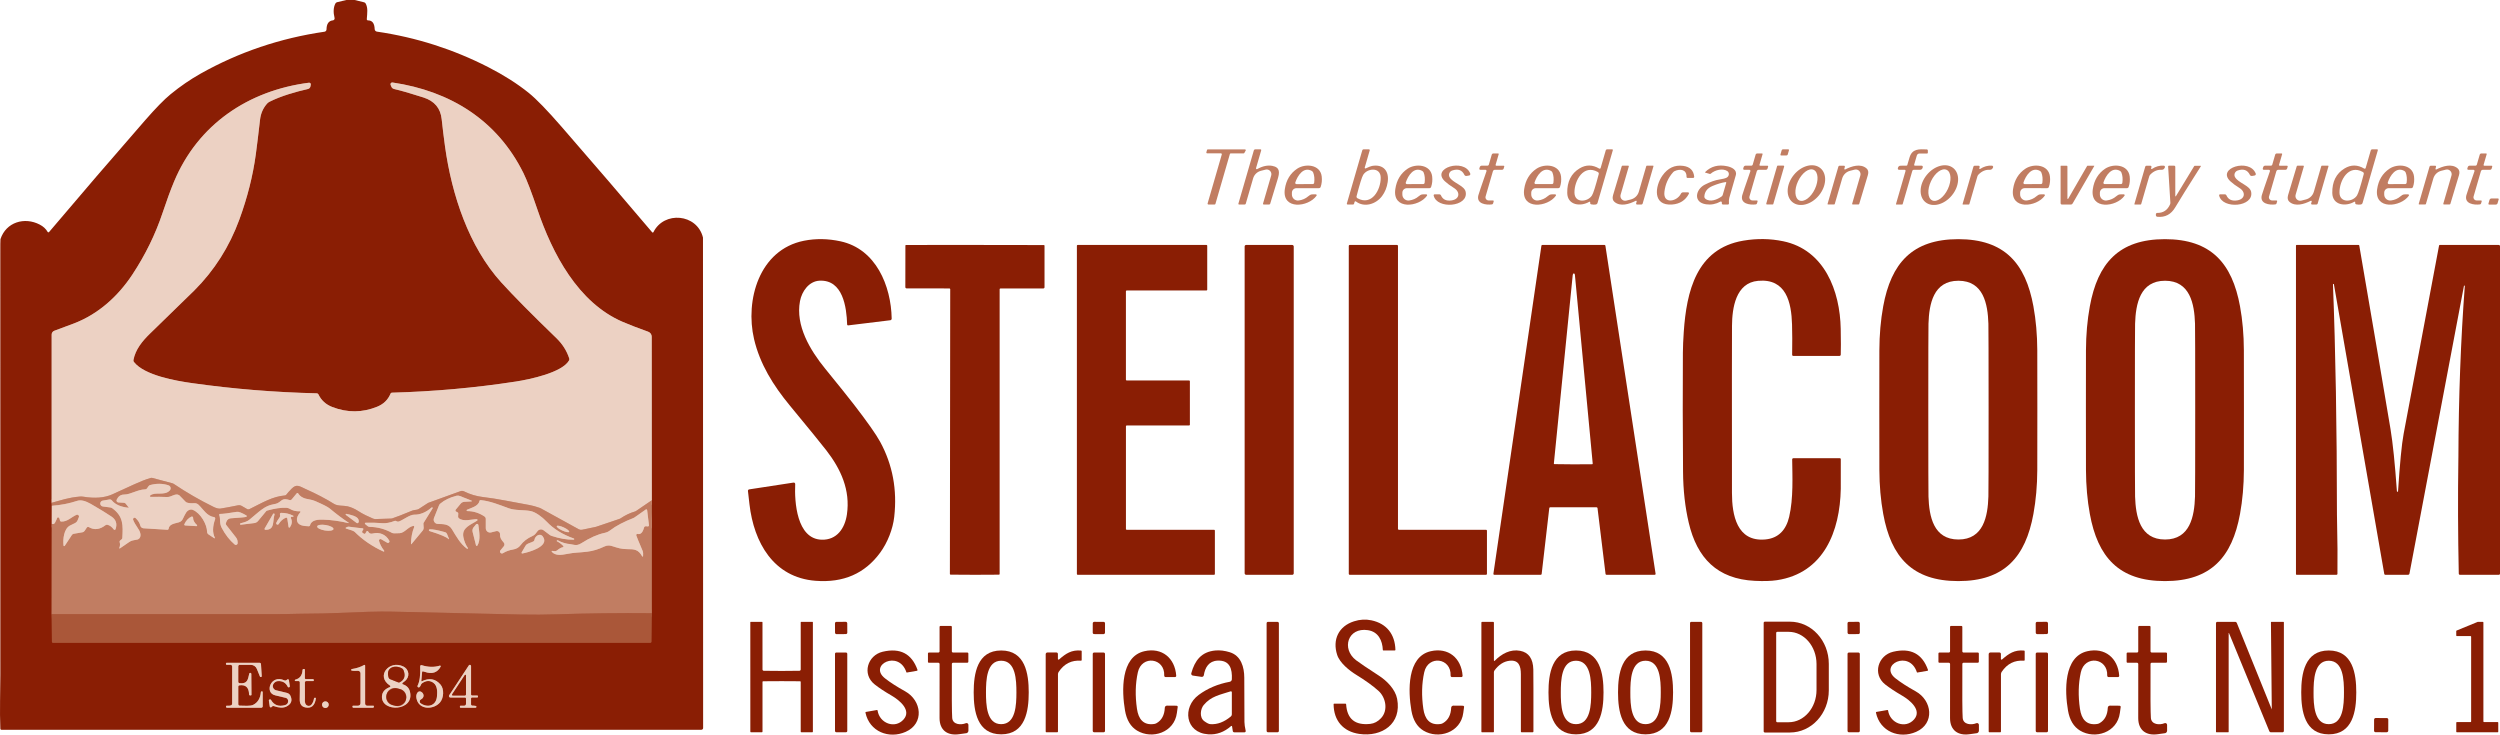 <?xml version="1.0" encoding="UTF-8"?><svg id="a" xmlns="http://www.w3.org/2000/svg" width="700" height="205.696" viewBox="0 0 700 205.696"><path d="M14.461,140.776l.04.848" vector-effect="non-scaling-stroke" fill="none" stroke="#a64e33" stroke-width="2"/><path d="M14.501,141.623l-.011,5.017" vector-effect="non-scaling-stroke" fill="none" stroke="#bb7864" stroke-width="2"/><path d="M14.49,146.641l-.029,25.321" vector-effect="non-scaling-stroke" fill="none" stroke="#a64e33" stroke-width="2"/><path d="M14.461,171.962l.08,7.721c0,.166.137.304.304.304h167.242c.172,0,.309-.137.315-.315l.092-7.978" vector-effect="non-scaling-stroke" fill="none" stroke="#9a3b1f" stroke-width="2"/><path d="M182.494,171.693l.011-31.627" vector-effect="non-scaling-stroke" fill="none" stroke="#a64e33" stroke-width="2"/><path d="M182.505,140.065l-.023-45.78c0-.63-.395-1.191-.991-1.403-2.732-.974-5.097-1.884-7.085-2.732-12.589-5.39-19.76-19.176-23.952-31.535-1.638-4.834-2.932-8.207-3.878-10.12-7.331-14.828-20.476-23.002-36.679-25.396-.378-.057-.67.321-.527.676l.206.498c.137.332.424.573.773.653,1.976.452,4.725,1.243,8.236,2.377,3.064.991,4.754,3.007,5.08,6.048.269,2.503.578,5.063.939,7.669,1.884,13.58,6.69,28.088,15.762,38.076,3.477,3.82,8.603,9.004,15.384,15.55,1.73,1.667,2.944,3.58,3.637,5.733.057.189.034.395-.063.561-1.947,3.396-10.957,5.286-14.88,5.894-11.438,1.764-23.013,2.801-34.714,3.116-.166.006-.309.103-.372.258-.704,1.713-1.947,2.932-3.717,3.66-4.152,1.701-8.351,1.735-12.589.103-1.798-.693-3.099-1.873-3.895-3.551-.08-.172-.252-.281-.441-.286-11.764-.275-23.408-1.226-34.938-2.858-4.479-.63-13.351-2.154-16.283-5.928-.12-.149-.166-.344-.132-.533.55-2.955,2.48-5.304,4.622-7.388,7.411-7.194,11.547-11.22,12.406-12.079,5.619-5.607,9.828-12.234,12.629-19.88,2.251-6.146,3.786-12.222,4.605-18.242.338-2.509.733-5.745,1.186-9.714.2-1.741.853-3.236,1.965-4.49.183-.212.407-.384.659-.51,3.265-1.655,7.423-2.818,10.796-3.591.355-.086.624-.367.693-.722l.097-.493c.057-.309-.206-.584-.515-.544-16.976,2.182-31.117,11.684-37.796,27.744-.945,2.257-2.01,5.16-3.196,8.706-2.01,6.02-4.834,11.776-8.459,17.274-4.021,6.088-9.513,11.037-16.272,13.649-1.564.601-3.419,1.294-5.579,2.079-.447.16-.745.584-.745,1.06v47.103" vector-effect="non-scaling-stroke" fill="none" stroke="#bb7864" stroke-width="2"/><path d="M182.505,140.065l-4.336,2.961c-.137.097-.298.172-.464.218-1.323.384-2.635,1.014-3.941,1.89-.086.063-.183.109-.286.143l-6.506,2.199c-.046.017-.092.034-.137.04l-3.877.813c-.304.063-.619.017-.893-.132l-10.619-5.848c-.097-.052-.195-.097-.304-.137-1.128-.395-2.068-.659-2.806-.79-4.96-.876-8.992-1.781-13.185-2.268-1.781-.212-3.522-.733-5.229-1.575-.309-.155-.664-.172-.991-.057l-9.004,3.265c-.029.011-.052.023-.08.04l-2.577,1.667c-.183.115-.384.195-.596.223-.613.074-1.025.16-1.237.246-2.606,1.082-4.485,1.816-5.636,2.188-.074.023-.155.034-.229.04l-4.41.143c-.292.006-.584-.057-.842-.189-1.226-.538-2.566-1.117-3.975-2.033-1.031-.67-2.05-1.117-3.064-1.352-1.083-.246-2.715-.029-3.74-.67-2.297-1.438-4.954-2.824-7.973-4.17-1.655-.733-2.491-1.541-3.906-.092-.767.79-1.249,1.329-1.438,1.615-.103.16-.281.263-.47.281-3.442.286-6.237,2.01-9.914,3.826-.206.103-.452.097-.647-.017l-1.592-.922c-.263-.149-.578-.2-.882-.143-2.274.464-3.935.773-4.983.928-.504.074-1.151-.08-1.942-.47-3.889-1.907-7.618-4.067-11.186-6.466-.074-.052-.16-.092-.246-.115l-5.664-1.518c-.178-.052-.372-.046-.55.006-3.093.939-5.412,2.222-10.705,4.588-2.182.974-4.903,1.191-8.15.647-.298-.052-.607-.063-.911-.034-3.299.281-5.201,1.019-7.921,1.741" vector-effect="non-scaling-stroke" fill="none" stroke="#d7a793" stroke-width="2"/><path d="M182.494,171.693c-8.906-.08-17.772.023-26.604.315-3.23.109-6.615.126-10.161.057-10.968-.218-23.139-.493-36.518-.819-2.658-.063-8.081.08-16.266.441-3.528.16-6.484.08-9.416.172-2.228.069-4.582.103-7.062.103H14.461" vector-effect="non-scaling-stroke" fill="none" stroke="#b66a4e" stroke-width="2"/><path d="M14.49,146.641c.395.212.704.109.928-.315.326-.636.521-1.06.578-1.26.052-.183.269-.263.424-.155.189.132.309.395.361.79.017.183.178.326.367.338,1.758.08,2.881-1.312,4.284-1.89.407-.166.813.235.653.647l-.349.871c-.143.361-.418.653-.773.819-.704.326-1.18.561-1.42.699-1.667.939-1.959,3.797-1.758,5.556.017.178.252.235.349.086l1.999-3.036c.115-.172.292-.292.498-.326l2.428-.418c.269-.046.51-.206.659-.435l.573-.871c.132-.2.401-.263.607-.137,1.478.876,3.018.693,4.628-.544.166-.126.384-.172.584-.12.636.16,1.22.596,1.747,1.312.137.183.424.137.498-.08.51-1.495.137-2.663-1.111-3.511-1.266-.859-3.173-2.033-5.733-3.517-1.598-.928-2.881-1.231-3.855-.916-2.308.756-4.697,1.22-7.154,1.398" vector-effect="non-scaling-stroke" fill="none" stroke="#d7a793" stroke-width="2"/><path d="M67.034,191.893c1.764-.241,2.663.601,2.703,2.532.006.16.137.292.298.292h.189c.103,0,.189-.086.189-.189l-.046-5.848c0-.149-.115-.275-.263-.286-.149-.017-.286.08-.315.229-.384,1.65-.475,2.927-2.732,2.663-.195-.023-.344-.189-.344-.384v-4.341c0-.223.178-.401.401-.401h3.133c.727,0,1.38.435,1.655,1.105l.899,2.199c.023.057.08.092.137.092h.149c.115,0,.206-.097.2-.212l-.212-3.402c-.011-.2-.183-.361-.384-.361h-9.244c-.103,0-.189.092-.183.2l.011.195c.006.092.08.16.166.16h1.082c.269,0,.487.218.487.487l-.006,10.395c0,.218-.132.412-.338.493-.246.103-.647.137-1.214.097-.097-.006-.178.074-.172.166l.011.166c.011.126.115.223.235.223h9.628c.223,0,.401-.178.401-.401v-4.004c0-.092-.074-.166-.166-.166h-.149c-.103,0-.189.08-.195.178-.143,1.73-.853,2.921-2.131,3.574-.83.43-2.589.246-3.786.235-.229,0-.412-.183-.412-.407v-4.926c0-.178.137-.332.315-.355" vector-effect="non-scaling-stroke" fill="none" stroke="#bb7864" stroke-width="2"/><path d="M98.495,187.775c.326.086.888.097,1.69.046.407-.029.756.298.756.704v8.385c0,.378-.309.687-.693.687h-1.398c-.08,0-.149.069-.149.149v.195c0,.12.097.218.223.218h5.527c.132,0,.235-.103.235-.235v-.189c0-.074-.057-.132-.132-.132h-1.747c-.315,0-.573-.258-.573-.573v-10.676c0-.143-.155-.229-.275-.16-.974.561-2.119.939-3.442,1.14-.241.034-.263.378-.023.441" vector-effect="non-scaling-stroke" fill="none" stroke="#bb7864" stroke-width="2"/><path d="M112.705,191.217c.029-.029.223-.183.59-.452,1.541-1.163,1.369-3.299-.395-4.164-3.837-1.873-7.818,2.658-3.7,5.372.16.103.132.344-.046.412-1.426.538-2.159,1.415-2.211,2.629-.189,4.536,9.256,4.181,7.829-1.403-.252-.985-.905-1.65-1.953-1.999-.166-.057-.229-.263-.115-.395" vector-effect="non-scaling-stroke" fill="none" stroke="#bb7864" stroke-width="2"/><path d="M130.477,195.582v1.518c0,.275-.223.498-.493.498h-1.031c-.097,0-.178.074-.178.172v.229c0,.086.074.16.166.16h4.21c.132,0,.241-.097.252-.229.011-.132-.08-.246-.206-.269-.367-.063-.67-.092-.905-.074-.218.011-.401-.16-.401-.372v-1.667c0-.137.115-.252.252-.252h1.501c.103,0,.183-.08.183-.183v-.189c0-.097-.08-.178-.178-.178h-1.449c-.166,0-.304-.137-.304-.304v-7.944c0-.338-.441-.47-.624-.189l-5.504,8.368c-.178.269.017.63.338.63h4.089c.155,0,.281.12.281.275" vector-effect="non-scaling-stroke" fill="none" stroke="#bb7864" stroke-width="2"/><path d="M123.152,186.378c-1.569.493-3.265.447-5.092-.132-.206-.063-.407.092-.401.309.097,2.48-.149,4.284-.727,5.412-.08.155-.034.344.109.447.143.097.338.08.458-.046.137-.143.258-.349.355-.607.069-.189.189-.355.355-.464,1.123-.779,2.171-.813,3.144-.109,1.157.842,1.111,2.532.997,3.815-.229,2.6-2.56,3.276-4.553,1.93-.401-.275-.361-.876.069-1.094.945-.475.979-1.564.097-2.119-.338-.212-.767-.155-1.008.132-.372.447-.487,1.031-.332,1.758.682,3.253,4.828,3.144,6.587,1.06,1.054-1.254,1.22-3.734.126-5-1.403-1.632-3.156-1.936-5.246-.905-.057.029-.126-.017-.12-.086l.223-2.537c.011-.103.103-.183.206-.172.109.006.286.057.544.149,2.045.716,3.528.229,4.439-1.461.086-.155-.063-.332-.229-.281" vector-effect="non-scaling-stroke" fill="none" stroke="#bb7864" stroke-width="2"/><path d="M82.693,190.301c-.097.023-.166.12-.155.223.011.103.097.178.2.178h.859c.189,0,.338.149.344.338.023,1.735.017,3.322-.017,4.76-.029,1.289.487,2.045,1.558,2.274,1.684.361,2.675-.487,2.973-2.549.011-.074-.046-.143-.126-.143h-.212c-.092,0-.172.063-.189.155-.097.699-.344,1.289-.739,1.776-.361.441-1.037.464-1.449.046-.51-.51-.355-1.289-.361-1.97-.011-1.438-.017-2.881-.011-4.319,0-.2.166-.367.372-.367h1.976c.074,0,.137-.057.137-.132v-.212c0-.109-.092-.195-.2-.195h-2.005c-.16,0-.286-.132-.286-.292v-2.36c0-.109-.086-.195-.195-.195h-.155c-.16,0-.286.12-.298.275-.08,1.495-.756,2.4-2.022,2.709" vector-effect="non-scaling-stroke" fill="none" stroke="#bb7864" stroke-width="2"/><path d="M80.453,190.25l-.269.206c-.155.12-.367.143-.55.057-3.763-1.81-5.722,3.454-2.577,4.181,1.209.281,2.194.521,2.967.71.407.097.687.498.659.951-.029.556-.309.911-.848,1.065-1.77.521-3.087.046-3.952-1.432-.183-.309-.659-.143-.601.212l.246,1.615c.034.223.298.332.475.189.052-.04.103-.092.16-.155.137-.149.349-.2.544-.132,1.472.521,2.646.556,3.522.097,1.335-.693,1.701-1.69,1.094-3.001-.189-.401-.55-.699-.985-.802-.876-.212-1.873-.452-3.001-.722-.722-.172-1.128-.922-.871-1.598.189-.481.71-.939,1.283-.979,1.334-.097,2.274.435,2.824,1.587.063.137.218.206.361.16s.235-.189.212-.338l-.263-1.701c-.029-.206-.269-.298-.43-.172" vector-effect="non-scaling-stroke" fill="none" stroke="#bb7864" stroke-width="2"/><path d="M92.034,197.312c0-.51-.418-.928-.928-.928s-.928.418-.928.928.418.928.928.928.928-.418.928-.928" vector-effect="non-scaling-stroke" fill="none" stroke="#bb7864" stroke-width="2"/><path d="M60.161,150.564c-.699-1.369-.67-3.116.08-5.241.086-.252-.074-.521-.338-.556-2.022-.269-3.058-2.28-4.347-3.471-.321-.292-.75-.441-1.18-.412-.865.057-1.541,0-2.028-.166-.155-.052-.298-.143-.412-.263l-1.65-1.695c-.046-.052-.097-.092-.16-.132-1.048-.624-2.125.596-3.385.533-1.289-.063-2.806-.074-4.548-.04-.206.006-.298-.252-.143-.384,1.392-1.163,4.003.189,5.487-1.42.435-.47.241-1.231-.367-1.432-1.632-.544-3.362-.561-5.178-.063-.235.063-.51.372-.83.916-.097.166-.275.269-.47.275-2.285.063-3.992,1.438-5.997,1.466-1.037.017-1.655.63-2.028,1.443-.155.344.08.733.452.756l1.609.097c.183.011.355.103.464.246l.848,1.077c.023.029,0,.074-.04.069-2.182-.218-3.734-.899-4.668-2.045-.172-.218-.452-.321-.722-.269l-1.856.321c-.401.069-.693.424-.687.836.011.407.315.75.722.802l2.119.281c.183.023.361.092.51.2,3.156,2.28,3.03,4.788,2.835,8.316-.011.166-.092.315-.218.418l-.378.298c-.149.115-.212.315-.155.493.166.487.132,1.019-.097,1.598-.04.109.08.2.172.137l2.646-1.821c.304-.206.641-.349,1.002-.424l1.277-.246c.069-.017.132-.04.195-.069.997-.544.682-1.919.109-2.766-.83-1.214-1.34-2.113-1.529-2.692-.143-.435.395-.767.722-.447.704.693,1.128,1.38,1.272,2.05.097.435.47.756.922.785l6.661.412c.183.011.338-.12.367-.298.178-1.283,1.552-1.42,2.875-1.793.47-.137.859-.464,1.071-.911.389-.825.704-1.426.951-1.81.447-.704,1.243-1.025,1.884-.756,2.194.922,3.952,4.078,3.986,6.157.006.286.149.55.389.71l1.621,1.071c.097.063.212-.04.16-.143" vector-effect="non-scaling-stroke" fill="none" stroke="#d7a793" stroke-width="2"/><path d="M67.263,146.87c.006.04.04.069.08.063l3.849-.47c.412-.052.79-.258,1.054-.573l2.32-2.801c.052-.057.12-.103.195-.12,2.113-.596,3.918-.859,5.424-.796.332.017.659.115.945.292.83.51,1.781.745,2.841.693.137-.006.218.155.126.258-.745.848-1.06,1.621-.945,2.325.246,1.472,1.965,1.546,3.282,1.615.183.006.344-.115.389-.292.367-1.546,2.325-1.592,3.637-1.564,2.228.052,4.605.378,7.125.968.063.017.103-.074.046-.109-1.627-1.06-3.402-2.394-5.327-3.998-.55-.458-1.947-1.163-4.193-2.119-1.575-.676-3.448-.246-4.622-2.091-.092-.143-.292-.155-.401-.023l-1.403,1.695c-.149.178-.389.252-.613.183-.888-.258-1.564-.418-2.308.155-.853.659-1.042.848-2.176,1.031-2.543.418-4.049,2.119-6.804,4.364-.47.378-1.277.699-2.428.956-.074.017-.126.086-.115.16l.023.195" vector-effect="non-scaling-stroke" fill="none" stroke="#d7a793" stroke-width="2"/><path d="M132.041,140.186l-3.276-1.306c-.309-.12-.647-.143-.968-.063-1.827.464-3.333,1.197-4.519,2.199-.155.132-.275.298-.355.493l-1.409,3.545c-.309.773.241,1.621,1.071,1.65,1.558.052,3.036-.034,3.963,1.495,1.209,1.982,2.331,4.089,4.215,5.447.063.046.155.04.212-.017.057-.057.063-.149.017-.212-.601-.853-1.014-1.856-1.243-3.001-.544-2.698,2.045-3.425,3.855-4.645.178-.12.097-.401-.12-.401-1.386.011-3.711.802-5.012-.269-.143-.115-.223-.292-.206-.475l.052-.853c.006-.137-.074-.269-.206-.315-.178-.069-.326-.149-.447-.246-.16-.126-.183-.367-.052-.521l1.38-1.667c.246-.298.607-.487.997-.51l2.016-.12c.115-.006.137-.16.034-.206" vector-effect="non-scaling-stroke" fill="none" stroke="#d7a793" stroke-width="2"/><path d="M160.672,150.776c-3.156-1.111-5.71-2.703-7.663-4.771-1.163-1.231-2.995-2.606-4.37-2.898-1.97-.412-4.307-.092-6.266-.819-2.623-.974-5.12-1.987-7.772-2.262-.172-.017-.326.097-.361.263-.292,1.489-2.44,1.942-3.477,2.44-.189.092-.12.372.086.372,1.713.006,3.31.51,4.8,1.506.229.155.367.412.367.687v2.612c0,.785.739,1.363,1.501,1.168l1.386-.355c.596-.149,1.163.332,1.105.945-.063.704.275,1.443,1.002,2.205.292.309.309.779.04,1.105l-.928,1.117c-.172.206-.166.504.011.699.172.2.47.246.693.103.83-.515,1.77-.859,2.829-1.031.899-.143,1.598-.544,2.096-1.214.79-1.06,1.89-1.913,3.305-2.549.716-.321.893-.647,1.455-1.38.401-.527,1.157-.636,1.69-.235l1.678,1.266c.172.132.361.229.561.298,2.262.75,4.319,1.105,6.18,1.065.195-.006.235-.275.052-.338" vector-effect="non-scaling-stroke" fill="none" stroke="#d7a793" stroke-width="2"/><path d="M115.202,152.357l3.184-3.837c.172-.206.258-.47.241-.733l-.069-1.14c-.006-.103.017-.2.069-.281l2.503-4.021c.052-.08.034-.183-.04-.246-.069-.063-.178-.063-.246,0-1.564,1.369-3.202,2.039-4.908,2.01-1.191-.011-3.133,1.529-4.273,1.919-.195.063-.412.04-.59-.063l-.143-.08c-.132-.074-.286-.086-.43-.029-1.26.498-2.406.71-3.436.63-1.609-.126-3.173-.166-4.691-.12-.195.006-.281.246-.132.372l.693.567c.166.143.378.218.596.223,2.182.023,4.278.59,6.289,1.707.189.109.888.126,2.091.057,1.409-.086,2.337-1.77,3.797-2.033.189-.034.338.155.263.326-.578,1.392-.876,2.967-.893,4.725,0,.069.08.097.126.046" vector-effect="non-scaling-stroke" fill="none" stroke="#d7a793" stroke-width="2"/><path d="M155.936,151.549c.704.372,1.294.819,1.781,1.329.115.12.046.315-.115.344-.458.074-1.008.378-1.644.911-.183.149-.418.218-.659.195l-.659-.074c-.143-.017-.229.149-.137.258,1.019,1.157,2.726.905,4.238.601,2.119-.435,3.425-.355,5.733-.641,1.564-.195,3.144-.676,4.754-1.449.641-.309,1.375-.361,2.056-.143,1.856.59,2.669.876,4.347.882,1.999.006,3.093.074,4.181,2.022.063.115.235.074.246-.052.069-.624.023-1.128-.137-1.512-1.105-2.589-1.695-4.032-1.77-4.324-.057-.229.149-.441.384-.384.819.206,1.42-.384,1.793-1.776.063-.252.304-.412.561-.384l.47.052c.206.023.378-.149.349-.349l-.51-4.215c-.023-.183-.235-.281-.384-.172l-3.179,2.234c-.074.052-.149.092-.235.126-2.784,1.088-4.966,2.245-6.547,3.465-.458.355-.991.601-1.558.716-1.965.407-4.13,1.369-6.506,2.887-.693.441-1.334.601-1.93.481-.647-.132-1.019-.2-1.117-.206-1.272-.109-2.48-.481-3.62-1.117-.011-.006-.034-.006-.046.006l-.16.12c-.057.046-.046.137.017.172" vector-effect="non-scaling-stroke" fill="none" stroke="#d7a793" stroke-width="2"/><path d="M61.392,144.206c.412,1.128-.029,2.211.687,3.591.991,1.896,2.205,3.454,3.643,4.668.321.269.813.04.813-.378v-.286c0-.475-.16-.939-.452-1.312l-2.732-3.488c-.115-.143-.149-.332-.103-.51.223-.865.699-1.323,1.426-1.369,2.595-.172,4.015-.304,4.267-.401.178-.063.195-.304.034-.401-1.277-.75-2.154-1.088-2.64-1.008-2.4.407-3.975.601-4.731.59-.155,0-.269.155-.212.304" vector-effect="non-scaling-stroke" fill="none" stroke="#d7a793" stroke-width="2"/><path d="M81.994,144.699c.08.011.155-.029.178-.103.029-.074-.006-.16-.074-.195-1.077-.556-2.205-.819-3.379-.796-.212.006-.372.195-.338.407l.04.269c.034.218-.023.447-.149.624-.51.699-.813,1.197-.916,1.495-.063.183.023.384.195.464.178.086.384.029.487-.137.544-.876,1.22-1.466,2.016-1.77.172-.063.355.046.384.223l.361,2.371c.029.189.275.246.384.086.578-.859.682-1.69.304-2.486-.04-.092-.052-.195-.023-.292.046-.166.223-.218.533-.16" vector-effect="non-scaling-stroke" fill="none" stroke="#d7a793" stroke-width="2"/><path d="M74.308,148.347c2.766.057,1.965-2.532,2.566-4.278.04-.109-.011-.229-.12-.275-.103-.052-.229-.006-.286.092l-2.365,4.095c-.092.16.023.361.206.367" vector-effect="non-scaling-stroke" fill="none" stroke="#d7a793" stroke-width="2"/><path d="M96.845,144.178l3.024,2.257c.097.069.223.08.326.029.298-.155.349-.498.16-1.031-.321-.888-2.239-1.323-3.379-1.546-.172-.034-.269.189-.132.292" vector-effect="non-scaling-stroke" fill="none" stroke="#d7a793" stroke-width="2"/><path d="M54.067,144.968c.006-.241-.241-.412-.464-.309-.853.384-1.518,1.094-1.987,2.119-.074.155.034.338.206.349l3.184.195c.172.011.263-.2.137-.321-.739-.676-1.094-1.352-1.077-2.033" vector-effect="non-scaling-stroke" fill="none" stroke="#d7a793" stroke-width="2"/><path d="M133.667,152.758c.968-1.564.504-3.952.275-5.756-.04-.315-.441-.43-.647-.183l-.676.808c-.298.367-.407.848-.292,1.3l.951,3.769c.046.183.292.223.389.063" vector-effect="non-scaling-stroke" fill="none" stroke="#d7a793" stroke-width="2"/><path d="M93.373,148.143c.071-.42-.897-.93-2.159-1.137-1.259-.205-2.342-.033-2.408.389-.071.42.897.93,2.159,1.137,1.259.205,2.342.033,2.408-.389" vector-effect="non-scaling-stroke" fill="none" stroke="#d7a793" stroke-width="2"/><path d="M159.369,148.906c.112-.244-.575-.794-1.537-1.236-.957-.439-1.828-.605-1.939-.362-.112.244.575.794,1.537,1.236.957.439,1.828.605,1.939.362" vector-effect="non-scaling-stroke" fill="none" stroke="#d7a793" stroke-width="2"/><path d="M101.548,147.929c-.504-.029-1.758-.178-3.769-.447-.304-.04-.613.04-.928.246-.109.069-.08.235.046.269,1.369.378,2.182.693,2.428.945,2.217,2.217,4.891,4.049,8.03,5.493.16.069.304-.115.2-.252-.733-.945-1.208-1.861-1.432-2.743-.086-.349.292-.636.601-.452l1.695.979c.367.212.779-.183.584-.556-.882-1.707-2.743-2.549-4.685-2.016-.538.143-.951-.046-1.243-.578-.097-.183-.361-.189-.464-.006l-.309.533c-.074.132-.241.172-.372.097l-.344-.2c-.189-.109-.252-.344-.143-.527l.269-.47c.074-.137-.011-.304-.166-.315" vector-effect="non-scaling-stroke" fill="none" stroke="#d7a793" stroke-width="2"/><path d="M125.145,149.47c-.092-.218-.281-.389-.51-.452-2.079-.59-3.517-.853-4.313-.802-.275.017-.321.401-.057.481,3.024.934,4.811,1.69,5.355,2.268.052.052.137-.006.109-.074l-.584-1.42" vector-effect="non-scaling-stroke" fill="none" stroke="#d7a793" stroke-width="2"/><path d="M146.256,154.974c1.432-.246,7.87-1.919,5.716-4.777-.802-1.06-2.199-.08-2.331.979-.023.2-.155.367-.344.447l-1.478.607c-.292.12-.538.332-.693.607l-1.071,1.85c-.08.143.04.315.2.286" vector-effect="non-scaling-stroke" fill="none" stroke="#d7a793" stroke-width="2"/><path d="M111.926,191.034c1.323-.693,1.672-1.827,1.042-3.402-.08-.195-.218-.355-.395-.464-2.016-1.168-4.737-.235-3.723,2.612.063.166.195.304.361.372l2.268.899c.143.057.309.052.447-.017" vector-effect="non-scaling-stroke" fill="none" stroke="#bb7864" stroke-width="2"/><path d="M113.723,195.666c.299-1.195-.434-2.41-1.632-2.705l-1.112-.275c-1.196-.294-2.41.433-2.705,1.632l-.094.378c-.299,1.195.434,2.41,1.632,2.705l1.112.275c1.196.294,2.41-.433,2.705-1.632l.094-.378" vector-effect="non-scaling-stroke" fill="none" stroke="#bb7864" stroke-width="2"/><path d="M130.156,189.024l-3.557,5.412c-.08.12.006.286.155.286h3.391c.183,0,.332-.149.332-.338v-5.264c0-.172-.223-.241-.321-.097" vector-effect="non-scaling-stroke" fill="none" stroke="#bb7864" stroke-width="2"/><path d="M99.314,0l2.623.641c.195.046.355.172.452.344.67,1.249.447,2.566.315,4.37-.017.195.143.361.338.355,1.191-.006,1.816.813,1.867,2.446.011.355.275.647.624.699,10.962,1.604,21.352,4.92,31.175,9.943,4.37,2.239,8.156,4.645,11.346,7.217,2.142,1.73,5.218,4.908,9.233,9.531,9.25,10.642,17.686,20.476,25.321,29.496.097.12.286.097.355-.04,2.955-5.974,12.188-5.189,13.86,1.472.006.04.011.08.011.12l.04,137.248c0,.269-.223.493-.493.493H.395c-.16,0-.292-.126-.298-.281-.218-4.96,0-10.939,0-15.052.006-70.998.006-110.019-.011-117.058-.006-3.202.006-4.863.046-4.989,1.564-4.777,6.747-6.289,10.991-4.072.991.515,1.73,1.197,2.217,2.05.086.149.292.166.401.034,8.774-10.372,17.732-20.791,26.868-31.261,2.978-3.414,5.361-5.853,7.154-7.32,2.749-2.245,5.561-4.175,8.442-5.79,10.705-6.008,22.257-9.914,34.646-11.713.326-.046.567-.321.573-.653.017-1.564.613-2.406,1.793-2.532.321-.034.544-.344.464-.659-.401-1.621-.326-2.967.223-4.044.103-.195.281-.332.493-.384l2.589-.613h2.331ZM14.461,140.776l.04.848-.011,5.017-.029,25.321.08,7.721c0,.166.137.304.304.304h167.242c.172,0,.309-.137.315-.315l.092-7.978.011-31.627-.023-45.78c0-.63-.395-1.191-.991-1.403-2.732-.974-5.097-1.884-7.085-2.732-12.589-5.39-19.76-19.176-23.952-31.535-1.638-4.834-2.932-8.207-3.878-10.12-7.331-14.828-20.476-23.002-36.679-25.396-.378-.057-.67.321-.527.676l.206.498c.137.332.424.573.773.653,1.976.452,4.725,1.243,8.236,2.377,3.064.991,4.754,3.007,5.08,6.048.269,2.503.578,5.063.939,7.669,1.884,13.58,6.69,28.088,15.762,38.076,3.477,3.82,8.603,9.004,15.384,15.55,1.73,1.667,2.944,3.58,3.637,5.733.057.189.034.395-.063.561-1.947,3.396-10.957,5.286-14.88,5.894-11.438,1.764-23.013,2.801-34.714,3.116-.166.006-.309.103-.372.258-.704,1.713-1.947,2.932-3.717,3.66-4.152,1.701-8.351,1.735-12.589.103-1.798-.693-3.099-1.873-3.895-3.551-.08-.172-.252-.281-.441-.286-11.764-.275-23.408-1.226-34.938-2.858-4.479-.63-13.351-2.154-16.283-5.928-.12-.149-.166-.344-.132-.533.55-2.955,2.48-5.304,4.622-7.388,7.411-7.194,11.547-11.22,12.406-12.079,5.619-5.607,9.828-12.234,12.629-19.88,2.251-6.146,3.786-12.222,4.605-18.242.338-2.509.733-5.745,1.186-9.714.2-1.741.853-3.236,1.965-4.49.183-.212.407-.384.659-.51,3.265-1.655,7.423-2.818,10.796-3.591.355-.086.624-.367.693-.722l.097-.493c.057-.309-.206-.584-.515-.544-16.976,2.182-31.117,11.684-37.796,27.744-.945,2.257-2.01,5.16-3.196,8.706-2.01,6.02-4.834,11.776-8.459,17.274-4.021,6.088-9.513,11.037-16.272,13.649-1.564.601-3.419,1.294-5.579,2.079-.447.16-.745.584-.745,1.06v47.103ZM67.034,191.893c1.764-.241,2.663.601,2.703,2.532.006.16.137.292.298.292h.189c.103,0,.189-.086.189-.189l-.046-5.848c0-.149-.115-.275-.263-.286-.149-.017-.286.08-.315.229-.384,1.65-.475,2.927-2.732,2.663-.195-.023-.344-.189-.344-.384v-4.341c0-.223.178-.401.401-.401h3.133c.727,0,1.38.435,1.655,1.105l.899,2.199c.023.057.08.092.137.092h.149c.115,0,.206-.097.2-.212l-.212-3.402c-.011-.2-.183-.361-.384-.361h-9.244c-.103,0-.189.092-.183.2l.011.195c.006.092.08.16.166.16h1.082c.269,0,.487.218.487.487l-.006,10.395c0,.218-.132.412-.338.493-.246.103-.647.137-1.214.097-.097-.006-.178.074-.172.166l.011.166c.011.126.115.223.235.223h9.628c.223,0,.401-.178.401-.401v-4.004c0-.092-.074-.166-.166-.166h-.149c-.103,0-.189.08-.195.178-.143,1.73-.853,2.921-2.131,3.574-.83.43-2.589.246-3.786.235-.229,0-.412-.183-.412-.407v-4.926c0-.178.137-.332.315-.355ZM98.495,187.775c.326.086.888.097,1.69.046.407-.029.756.298.756.704v8.385c0,.378-.309.687-.693.687h-1.398c-.08,0-.149.069-.149.149v.195c0,.12.097.218.223.218h5.527c.132,0,.235-.103.235-.235v-.189c0-.074-.057-.132-.132-.132h-1.747c-.315,0-.573-.258-.573-.573v-10.676c0-.143-.155-.229-.275-.16-.974.561-2.119.939-3.442,1.14-.241.034-.263.378-.023.441ZM112.705,191.217c.029-.029.223-.183.59-.452,1.541-1.163,1.369-3.299-.395-4.164-3.837-1.873-7.818,2.658-3.7,5.372.16.103.132.344-.046.412-1.426.538-2.159,1.415-2.211,2.629-.189,4.536,9.256,4.181,7.829-1.403-.252-.985-.905-1.65-1.953-1.999-.166-.057-.229-.263-.115-.395ZM130.477,195.582v1.518c0,.275-.223.498-.493.498h-1.031c-.097,0-.178.074-.178.172v.229c0,.086.074.16.166.16h4.21c.132,0,.241-.097.252-.229.011-.132-.08-.246-.206-.269-.367-.063-.67-.092-.905-.074-.218.011-.401-.16-.401-.372v-1.667c0-.137.115-.252.252-.252h1.501c.103,0,.183-.08.183-.183v-.189c0-.097-.08-.178-.178-.178h-1.449c-.166,0-.304-.137-.304-.304v-7.944c0-.338-.441-.47-.624-.189l-5.504,8.368c-.178.269.017.63.338.63h4.089c.155,0,.281.12.281.275ZM123.152,186.378c-1.569.493-3.265.447-5.092-.132-.206-.063-.407.092-.401.309.097,2.48-.149,4.284-.727,5.412-.08.155-.034.344.109.447.143.097.338.08.458-.046.137-.143.258-.349.355-.607.069-.189.189-.355.355-.464,1.123-.779,2.171-.813,3.144-.109,1.157.842,1.111,2.532.997,3.815-.229,2.6-2.56,3.276-4.553,1.93-.401-.275-.361-.876.069-1.094.945-.475.979-1.564.097-2.119-.338-.212-.767-.155-1.008.132-.372.447-.487,1.031-.332,1.758.682,3.253,4.828,3.144,6.587,1.06,1.054-1.254,1.22-3.734.126-5-1.403-1.632-3.156-1.936-5.246-.905-.057.029-.126-.017-.12-.086l.223-2.537c.011-.103.103-.183.206-.172.109.006.286.057.544.149,2.045.716,3.528.229,4.439-1.461.086-.155-.063-.332-.229-.281ZM82.693,190.301c-.097.023-.166.12-.155.223.011.103.097.178.2.178h.859c.189,0,.338.149.344.338.023,1.735.017,3.322-.017,4.76-.029,1.289.487,2.045,1.558,2.274,1.684.361,2.675-.487,2.973-2.549.011-.074-.046-.143-.126-.143h-.212c-.092,0-.172.063-.189.155-.097.699-.344,1.289-.739,1.776-.361.441-1.037.464-1.449.046-.51-.51-.355-1.289-.361-1.97-.011-1.438-.017-2.881-.011-4.319,0-.2.166-.367.372-.367h1.976c.074,0,.137-.057.137-.132v-.212c0-.109-.092-.195-.2-.195h-2.005c-.16,0-.286-.132-.286-.292v-2.36c0-.109-.086-.195-.195-.195h-.155c-.16,0-.286.12-.298.275-.08,1.495-.756,2.4-2.022,2.709ZM80.453,190.25l-.269.206c-.155.12-.367.143-.55.057-3.763-1.81-5.722,3.454-2.577,4.181,1.209.281,2.194.521,2.967.71.407.097.687.498.659.951-.029.556-.309.911-.848,1.065-1.77.521-3.087.046-3.952-1.432-.183-.309-.659-.143-.601.212l.246,1.615c.034.223.298.332.475.189.052-.04.103-.092.16-.155.137-.149.349-.2.544-.132,1.472.521,2.646.556,3.522.097,1.335-.693,1.701-1.69,1.094-3.001-.189-.401-.55-.699-.985-.802-.876-.212-1.873-.452-3.001-.722-.722-.172-1.128-.922-.871-1.598.189-.481.71-.939,1.283-.979,1.334-.097,2.274.435,2.824,1.587.063.137.218.206.361.16s.235-.189.212-.338l-.263-1.701c-.029-.206-.269-.298-.43-.172ZM92.034,197.312c0-.51-.418-.928-.928-.928s-.928.418-.928.928.418.928.928.928.928-.418.928-.928Z" fill="#8a1e04"/><path d="M182.505,140.065l-4.336,2.961c-.137.097-.298.172-.464.218-1.323.384-2.635,1.014-3.941,1.89-.086.063-.183.109-.286.143l-6.506,2.199c-.046.017-.092.034-.137.04l-3.877.813c-.304.063-.619.017-.893-.132l-10.619-5.848c-.097-.052-.195-.097-.304-.137-1.128-.395-2.068-.659-2.806-.79-4.96-.876-8.992-1.781-13.185-2.268-1.781-.212-3.522-.733-5.229-1.575-.309-.155-.664-.172-.991-.057l-9.004,3.265c-.029.011-.052.023-.08.04l-2.577,1.667c-.183.115-.384.195-.596.223-.613.074-1.025.16-1.237.246-2.606,1.082-4.485,1.816-5.636,2.188-.074.023-.155.034-.229.04l-4.41.143c-.292.006-.584-.057-.842-.189-1.226-.538-2.566-1.117-3.975-2.033-1.031-.67-2.05-1.117-3.064-1.352-1.083-.246-2.715-.029-3.74-.67-2.297-1.438-4.954-2.824-7.973-4.17-1.655-.733-2.491-1.541-3.906-.092-.767.79-1.249,1.329-1.438,1.615-.103.16-.281.263-.47.281-3.442.286-6.237,2.01-9.914,3.826-.206.103-.452.097-.647-.017l-1.592-.922c-.263-.149-.578-.2-.882-.143-2.274.464-3.935.773-4.983.928-.504.074-1.151-.08-1.942-.47-3.889-1.907-7.618-4.067-11.186-6.466-.074-.052-.16-.092-.246-.115l-5.664-1.518c-.178-.052-.372-.046-.55.006-3.093.939-5.412,2.222-10.705,4.588-2.182.974-4.903,1.191-8.15.647-.298-.052-.607-.063-.911-.034-3.299.281-5.201,1.019-7.921,1.741v-47.103c0-.475.298-.899.745-1.06,2.159-.785,4.015-1.478,5.579-2.079,6.758-2.612,12.251-7.56,16.272-13.649,3.625-5.498,6.449-11.254,8.459-17.274,1.186-3.545,2.251-6.449,3.196-8.706,6.678-16.06,20.819-25.562,37.796-27.744.309-.04.573.235.515.544l-.097.493c-.069.355-.338.636-.693.722-3.373.773-7.532,1.936-10.796,3.591-.252.126-.475.298-.659.51-1.111,1.254-1.764,2.749-1.965,4.49-.452,3.969-.848,7.205-1.186,9.714-.819,6.02-2.354,12.096-4.605,18.242-2.801,7.646-7.01,14.273-12.629,19.88-.859.859-4.994,4.886-12.406,12.079-2.142,2.085-4.072,4.433-4.622,7.388-.034.189.011.384.132.533,2.932,3.774,11.804,5.298,16.283,5.928,11.529,1.632,23.173,2.583,34.938,2.858.189.006.361.115.441.286.796,1.678,2.096,2.858,3.895,3.551,4.238,1.632,8.437,1.598,12.589-.103,1.77-.727,3.013-1.947,3.717-3.66.063-.155.206-.252.372-.258,11.701-.315,23.276-1.352,34.714-3.116,3.923-.607,12.933-2.497,14.88-5.894.097-.166.12-.372.063-.561-.693-2.154-1.907-4.067-3.637-5.733-6.781-6.547-11.907-11.73-15.384-15.55-9.072-9.989-13.878-24.496-15.762-38.076-.361-2.606-.67-5.166-.939-7.669-.326-3.041-2.016-5.057-5.08-6.048-3.511-1.134-6.26-1.924-8.236-2.377-.349-.08-.636-.321-.773-.653l-.206-.498c-.143-.355.149-.733.527-.676,16.203,2.394,29.348,10.567,36.679,25.396.945,1.913,2.239,5.286,3.878,10.12,4.192,12.36,11.363,26.146,23.952,31.535,1.987.848,4.353,1.758,7.085,2.732.596.212.991.773.991,1.403l.023,45.78Z" fill="#ecd1c3"/><path d="M337.783,42.63l.183-.636c.029-.103.126-.172.229-.172h10.378c.189,0,.304.2.212.361l-.372.647c-.04.074-.12.12-.206.12h-3.603c-.109,0-.206.069-.235.172l-4.049,13.969c-.029.103-.126.172-.235.172h-1.724c-.16,0-.275-.155-.229-.309l3.969-13.706c.046-.155-.069-.309-.229-.309h-3.86c-.16,0-.275-.155-.229-.309Z" fill="#c17d62"/><path d="M352.016,47.343c1.518-.848,2.927-1.145,4.233-.899,2.239.424,2.068,1.902,1.46,3.843-.842,2.698-1.523,4.949-2.056,6.764-.04.126-.155.212-.292.212h-1.518c-.137,0-.235-.126-.195-.258l2.291-7.881c.281-.968-.601-1.879-1.581-1.632l-1.277.326c-1.065.269-1.907,1.082-2.211,2.136l-2.056,7.085c-.04.137-.16.229-.298.229h-1.569c-.137,0-.235-.126-.195-.258l4.324-14.909c.046-.172.206-.286.384-.286h1.466c.149,0,.252.137.212.275l-1.449,4.989c-.057.195.149.361.326.263Z" fill="#c17d62"/><path d="M382.394,47.154c.871-.407,1.461-.636,1.776-.693,3.179-.561,4.84,1.461,4.387,4.519-.223,1.506-.756,2.818-1.586,3.929-1.73,2.308-4.994,3.27-7.308,1.501-.132-.103-.326-.04-.378.12l-.155.538c-.034.115-.137.195-.252.195h-1.546c-.149,0-.252-.137-.212-.281l4.313-14.874c.052-.172.212-.292.389-.292h1.483c.149,0,.258.143.218.286l-1.398,4.823c-.046.16.12.298.269.229ZM380.092,55.511c4.009,2.228,6.558-2.394,6.506-5.79-.04-3.024-3.751-2.652-4.908-.75-.361.59-.979,2.577-1.85,5.957-.063.229.046.47.252.584Z" fill="#c17d62"/><path d="M445.001,56.496c-2.423,1.438-6.117,1.002-6.174-2.469-.052-3.167,1.1-5.458,3.465-6.884,1.787-1.077,3.614-1.06,5.481.057.155.092.355.011.407-.16l1.438-4.966c.046-.155.189-.263.355-.263h1.438c.126,0,.218.12.183.241l-4.284,14.777c-.069.223-.258.395-.487.435-.372.063-.796.052-1.26-.04-.218-.04-.355-.246-.315-.464.006-.017.006-.034.011-.063.04-.155-.12-.281-.258-.2ZM447.395,48.162c-4.004-2.257-6.581,2.36-6.547,5.768.023,3.03,3.746,2.675,4.914.773.367-.59.997-2.577,1.884-5.957.063-.229-.04-.47-.252-.584Z" fill="#c17d62"/><path d="M498.525,43.271l.338-1.163c.052-.178.212-.298.395-.298h1.466c.132,0,.223.126.189.252l-.344,1.191c-.052.172-.212.286-.389.286h-1.449c-.143,0-.246-.137-.206-.269Z" fill="#c17d62"/><path d="M536.194,46.393h1.867c.218,0,.378.212.315.424l-.063.212c-.086.304-.361.51-.676.51h-1.798c-.178,0-.332.115-.384.286l-2.698,9.301c-.023.086-.103.143-.189.143h-1.604c-.063,0-.109-.063-.092-.126l2.68-9.261c.052-.166-.074-.338-.252-.338h-1.575c-.229,0-.389-.218-.326-.435l.057-.2c.086-.298.355-.504.664-.51l1.684-.017c.155-.006.275-.132.275-.286,0-.08.206-.773.613-2.079.75-2.388,2.635-2.268,4.8-2.182.172.006.304.143.304.315v.641c0,.103-.086.189-.189.189h-2.142c-.349,0-.659.229-.756.567l-.739,2.549c-.046.149.069.298.223.298Z" fill="#c17d62"/><path d="M659.467,56.691c.04-.149-.126-.281-.258-.2-2.423,1.438-6.111,1.002-6.169-2.463-.057-3.167,1.1-5.458,3.459-6.879,1.787-1.077,3.614-1.06,5.481.057.155.092.355.011.407-.16l1.438-4.966c.046-.155.189-.263.355-.263h1.432c.132,0,.218.12.183.241l-4.278,14.771c-.069.223-.258.389-.487.43-.378.069-.796.052-1.26-.04-.218-.04-.355-.246-.315-.464,0-.011.006-.034.011-.063ZM661.597,48.157c-4.003-2.251-6.581,2.371-6.541,5.773.029,3.03,3.746,2.675,4.914.773.367-.59.991-2.577,1.879-5.962.063-.229-.04-.47-.252-.584Z" fill="#c17d62"/><path d="M421.003,46.398c.132,0,.223.12.189.246l-.16.544c-.063.212-.252.355-.47.355h-1.999c-.252,0-.481.166-.55.412l-2.045,7.051c-.16.561.258,1.117.842,1.117h1.254c.12,0,.212.115.178.235l-.178.607c-.04.143-.166.252-.321.269-1.701.212-4.387-.166-3.814-2.52.103-.424.865-2.675,2.285-6.758.069-.206-.08-.418-.298-.418h-1.443c-.178,0-.309-.172-.258-.344l.109-.384c.074-.252.304-.424.567-.424h1.592c.183,0,.344-.12.395-.298l.808-2.778c.057-.2.246-.344.458-.344h1.352c.097,0,.172.092.143.189l-.871,2.99c-.034.126.057.252.189.252h2.045Z" fill="#c17d62"/><path d="M494.888,46.398c.132,0,.223.12.189.246l-.16.544c-.063.212-.252.355-.47.355h-1.999c-.252,0-.481.166-.55.412l-2.045,7.051c-.16.561.258,1.117.842,1.117h1.254c.12,0,.212.115.178.235l-.178.607c-.04.143-.166.252-.321.269-1.701.212-4.387-.166-3.814-2.52.103-.424.865-2.675,2.285-6.758.069-.206-.08-.418-.298-.418h-1.443c-.178,0-.304-.172-.258-.344l.109-.384c.074-.252.304-.424.567-.424h1.592c.183,0,.344-.12.395-.298l.808-2.778c.057-.2.246-.344.458-.344h1.352c.097,0,.166.092.143.189l-.871,2.99c-.04.126.057.252.189.252h2.045Z" fill="#c17d62"/><path d="M640.366,46.398c.126,0,.223.12.189.246l-.16.544c-.063.212-.252.355-.47.355h-1.999c-.258,0-.481.166-.55.412l-2.045,7.051c-.16.556.258,1.117.842,1.117h1.254c.12,0,.206.115.178.235l-.178.607c-.04.143-.166.252-.321.269-1.701.212-4.387-.166-3.814-2.52.103-.424.865-2.675,2.285-6.758.069-.206-.08-.418-.298-.418h-1.443c-.178,0-.309-.172-.258-.344l.109-.384c.074-.252.304-.424.567-.424h1.592c.183,0,.344-.12.395-.298l.808-2.778c.057-.2.246-.344.458-.344h1.352c.097,0,.166.097.143.189l-.871,2.99c-.04.126.057.252.189.252h2.045Z" fill="#c17d62"/><path d="M697.64,46.398c.132,0,.223.12.189.246l-.16.544c-.063.212-.252.355-.47.355h-1.999c-.252,0-.481.166-.55.412l-2.045,7.051c-.16.561.258,1.117.842,1.117h1.254c.12,0,.212.115.178.235l-.178.607c-.04.143-.166.252-.321.269-1.701.212-4.387-.166-3.814-2.52.103-.424.865-2.675,2.285-6.758.069-.206-.08-.418-.298-.418h-1.443c-.178,0-.309-.172-.258-.344l.109-.384c.074-.252.304-.424.567-.424h1.592c.183,0,.344-.12.395-.298l.808-2.778c.057-.2.246-.344.458-.344h1.352c.097,0,.166.097.143.189l-.871,2.99c-.04.126.057.252.189.252h2.045Z" fill="#c17d62"/><path d="M368.625,54.806c-2.274,3.219-9.737,4.061-8.872-1.861.367-2.514,1.518-4.416,3.454-5.71,2.268-1.512,6.466-1.214,6.873,2.171.12,1.042.023,2.022-.298,2.944-.074.2-.263.338-.475.338h-6.306c-.704,0-1.271.567-1.271,1.272v.51c0,1.019.899,1.804,1.913,1.667,1.037-.143,1.919-.533,2.646-1.168.767-.682,1.163-.55,2.136-.55.2,0,.315.223.2.389ZM363.007,51.553l4.553-.011c.206,0,.378-.155.407-.355.143-1.088.057-2.039-.269-2.869-.074-.195-.223-.361-.407-.464-2.314-1.277-3.981,1.346-4.611,3.247-.074.223.092.452.326.452Z" fill="#c17d62"/><path d="M399.353,54.417c.2,0,.315.223.2.389-2.274,3.219-9.731,4.055-8.866-1.861.367-2.514,1.512-4.416,3.448-5.71,2.268-1.512,6.466-1.214,6.873,2.171.12,1.042.023,2.022-.298,2.944-.074.2-.263.338-.475.338h-6.306c-.699,0-1.271.567-1.271,1.272v.51c0,1.019.905,1.798,1.913,1.667,1.042-.149,1.924-.538,2.646-1.168.767-.682,1.163-.55,2.136-.55ZM393.941,51.553l4.548-.017c.206,0,.378-.149.407-.355.143-1.082.057-2.033-.269-2.864-.074-.195-.223-.361-.407-.464-2.314-1.272-3.981,1.346-4.605,3.253-.074.218.092.447.326.447Z" fill="#c17d62"/><path d="M401.702,54.405h1.335c.183,0,.349.109.424.281.51,1.18,1.512,1.655,3.001,1.426,2.268-.344,2.463-2.36.647-3.477-1.025-.63-1.867-1.254-2.532-1.867-4.021-3.734,5.395-6.569,7.091-2.182.092.246-.057.51-.315.556l-.705.126c-.258.046-.51-.086-.624-.321-.653-1.357-1.787-1.758-3.408-1.208-.762.258-1.123,1.117-.767,1.81.853,1.661,4.181,2.371,4.536,4.158.848,4.278-8.099,4.96-8.958,1.037-.04-.172.097-.338.275-.338Z" fill="#c17d62"/><path d="M435.436,54.417c.2,0,.315.223.2.389-2.268,3.219-9.731,4.061-8.866-1.856.361-2.514,1.512-4.416,3.448-5.71,2.268-1.512,6.461-1.22,6.873,2.165.12,1.042.023,2.022-.298,2.944-.074.2-.263.338-.475.338h-6.306c-.699,0-1.266.573-1.266,1.272v.51c0,1.019.899,1.804,1.913,1.667,1.037-.143,1.919-.533,2.64-1.168.767-.682,1.163-.55,2.136-.55ZM429.99,51.547h4.559c.2,0,.372-.149.401-.355.149-1.082.063-2.033-.258-2.864-.074-.2-.218-.367-.401-.47-2.314-1.283-3.992,1.335-4.628,3.242-.069.218.097.447.326.447Z" fill="#c17d62"/><path d="M458.014,56.221c-1.833.939-4.307,1.724-5.968.304-.504-.43-.636-1.065-.389-1.896.819-2.772,1.627-5.464,2.423-8.07.029-.103.126-.172.229-.172h1.615c.103,0,.178.097.149.195l-2.302,7.938c-.286.979.601,1.902,1.592,1.65l1.266-.321c1.082-.275,1.936-1.1,2.245-2.171l2.073-7.142c.023-.086.103-.149.195-.149h1.724c.074,0,.132.074.109.149l-3.024,10.435c-.052.178-.212.298-.395.298h-1.186c-.172,0-.298-.166-.252-.332l.149-.51c.046-.149-.115-.275-.252-.206Z" fill="#c17d62"/><path d="M472.883,54.262c-.962,1.839-2.52,2.835-4.679,3.001-5.561.418-4.811-5.149-2.726-8.099,1.506-2.136,3.442-3.041,5.813-2.721,1.879.252,2.91,1.26,3.087,3.03.017.189-.132.355-.321.355h-1.524c-.178,0-.315-.143-.309-.321.063-2.039-1.747-2.337-3.345-1.592-.155.074-.292.183-.407.309-1.38,1.546-2.188,3.373-2.434,5.475-.418,3.585,3.557,2.738,4.616.538.115-.241.361-.389.624-.389h1.352c.212,0,.349.223.252.412Z" fill="#c17d62"/><path d="M477.442,48.18c1.632-1.621,3.694-2.165,6.197-1.627,1.237.269,2.812.997,2.383,2.52-.676,2.411-1.283,4.525-1.821,6.335-.109.361-.137.888-.097,1.569.011.16-.115.292-.275.292h-1.392c-.178,0-.326-.149-.326-.332v-.258c0-.2-.218-.326-.389-.229-1.289.704-2.629.956-4.021.756-3.694-.527-2.95-4.193-.349-5.504,1.552-.79,2.927-1.271,4.124-1.449.916-.132,1.575-.304,1.97-.504.756-.384.859-1.403.195-1.85-1.271-.848-3.448-.326-4.634.733-.08.069-.189.092-.286.063l-1.243-.361c-.069-.017-.086-.103-.034-.155ZM483.186,50.975c-1.128.178-2.354.538-3.671,1.094-1.449.607-2.211,1.581-2.297,2.927-.017.258.097.504.298.664,1.317,1.054,3.31.223,4.53-.647.155-.109.269-.269.321-.452l.985-3.391c.034-.109-.057-.212-.166-.195Z" fill="#c17d62"/><path d="M496.348,57.252h-1.621c-.126,0-.212-.115-.178-.235l3.041-10.51c.023-.08.097-.132.178-.132h1.621c.126,0,.212.115.178.235l-3.041,10.51c-.023.08-.097.132-.178.132Z" fill="#c17d62"/><path d="M501.881,56.596c-1.936-1.589-1.753-5.014.406-7.641,2.159-2.631,5.481-3.473,7.417-1.883,1.936,1.589,1.753,5.014-.406,7.641-2.159,2.631-5.481,3.473-7.417,1.883ZM503.788,56.111c1.3.614,3.253-.806,4.373-3.166,1.114-2.36.971-4.777-.329-5.388-1.3-.614-3.253.806-4.373,3.166-1.114,2.36-.971,4.777.329,5.388Z" fill="#c17d62"/><path d="M516.411,47.24c-.046.149.115.275.252.206,1.827-.939,4.296-1.718,5.951-.304.504.43.636,1.06.389,1.89-.813,2.766-1.621,5.453-2.417,8.053-.034.097-.126.172-.229.172h-1.609c-.103,0-.178-.097-.149-.195l2.297-7.921c.286-.979-.601-1.896-1.587-1.644l-1.266.321c-1.077.269-1.93,1.094-2.239,2.165l-2.068,7.119c-.023.092-.103.149-.195.149h-1.718c-.08,0-.132-.074-.109-.149l3.018-10.407c.052-.178.212-.298.395-.298h1.18c.178,0,.298.166.252.332l-.149.51Z" fill="#c17d62"/><path d="M539.11,56.596c-1.936-1.589-1.753-5.014.406-7.641,2.159-2.631,5.481-3.473,7.417-1.883,1.936,1.589,1.753,5.014-.406,7.641-2.159,2.631-5.481,3.473-7.417,1.883ZM541.017,56.111c1.3.614,3.253-.806,4.373-3.166,1.114-2.36.971-4.777-.329-5.388-1.3-.614-3.253.806-4.373,3.166-1.114,2.36-.971,4.777.329,5.388Z" fill="#c17d62"/><path d="M554.448,47.297c1.042-.687,2.142-.991,3.299-.916.263.017.424.298.298.533l-.109.195c-.155.281-.458.452-.785.43-1.163-.069-2.211.372-3.156,1.317-.16.16-.275.355-.332.567l-2.234,7.703c-.023.086-.097.143-.183.143h-1.621c-.069,0-.12-.069-.103-.137l3.041-10.481c.046-.149.183-.252.338-.252h1.1c.206,0,.355.195.298.389l-.097.332c-.04.143.12.258.246.178Z" fill="#c17d62"/><path d="M572.323,54.417c.201,0,.315.223.201.389-2.274,3.213-9.737,4.055-8.866-1.867.367-2.509,1.518-4.41,3.454-5.705,2.268-1.512,6.466-1.208,6.867,2.171.126,1.042.023,2.028-.298,2.944-.074.206-.263.338-.475.338l-6.3-.006c-.704,0-1.271.573-1.271,1.271v.51c-.006,1.019.893,1.804,1.907,1.667,1.037-.143,1.919-.533,2.646-1.163.767-.682,1.163-.55,2.136-.55ZM566.899,51.553l4.553-.011c.2,0,.378-.155.407-.355.143-1.088.052-2.039-.269-2.869-.08-.195-.223-.361-.407-.464-2.314-1.272-3.981,1.346-4.611,3.253-.074.223.092.447.326.447Z" fill="#c17d62"/><path d="M579.093,55.654l5.309-9.198c.017-.029.046-.046.08-.046h1.879c.034,0,.057.034.04.063l-6.083,10.533c-.097.166-.275.269-.47.269h-2.497c-.212,0-.384-.172-.384-.384v-10.39c0-.057.046-.103.103-.103h1.609c.109,0,.2.092.2.2v8.998c0,.115.155.16.212.057Z" fill="#c17d62"/><path d="M594.66,54.417c.201,0,.315.223.201.389-2.274,3.219-9.731,4.061-8.872-1.861.367-2.509,1.518-4.416,3.454-5.71,2.268-1.512,6.461-1.214,6.873,2.171.12,1.042.023,2.022-.298,2.944-.074.2-.263.338-.475.338h-6.306c-.699,0-1.271.573-1.271,1.272v.51c0,1.019.905,1.804,1.913,1.667,1.042-.143,1.924-.538,2.646-1.168.767-.682,1.163-.55,2.136-.55ZM589.294,51.542h4.559c.206,0,.378-.149.407-.355.149-1.082.063-2.039-.258-2.869-.08-.2-.223-.367-.407-.47-2.314-1.283-3.992,1.335-4.628,3.242-.074.223.092.452.326.452Z" fill="#c17d62"/><path d="M602.312,47.12c-.04.143.12.263.246.178,1.042-.687,2.142-.991,3.293-.916.269.017.424.304.298.533l-.109.195c-.149.286-.458.452-.785.43-1.157-.069-2.211.372-3.15,1.317-.16.16-.275.355-.332.567l-2.234,7.698c-.023.086-.097.143-.183.143h-1.621c-.069,0-.12-.069-.103-.137l3.041-10.476c.046-.149.183-.252.338-.252h1.1c.206,0,.355.195.298.389l-.097.332Z" fill="#c17d62"/><path d="M609.242,54.955l5.115-8.414c.052-.08.137-.126.229-.126h1.587c.069,0,.109.069.074.126-3.637,5.722-6.025,9.553-7.165,11.495-1.174,1.999-2.852,2.887-5.034,2.663-.229-.023-.401-.218-.401-.447v-.252c0-.212.178-.389.389-.384,1.661.029,2.852-.767,3.574-2.377.069-.155.097-.321.092-.487l-.624-10.132c-.011-.126.086-.229.212-.229h1.472c.178,0,.321.149.321.326v8.19c0,.086.115.12.16.046Z" fill="#c17d62"/><path d="M621.362,54.743c-.034-.178.097-.338.275-.338h1.334c.183,0,.349.109.424.281.51,1.18,1.512,1.655,3.001,1.426,2.268-.344,2.463-2.36.647-3.477-1.025-.63-1.867-1.254-2.532-1.867-4.015-3.734,5.395-6.564,7.091-2.176.092.241-.057.51-.315.55l-.704.126c-.258.046-.51-.086-.624-.321-.653-1.352-1.787-1.758-3.408-1.208-.756.263-1.123,1.117-.767,1.81.853,1.661,4.181,2.371,4.536,4.158.848,4.278-8.099,4.96-8.958,1.037Z" fill="#c17d62"/><path d="M647.273,56.427c.046-.149-.115-.281-.252-.206-1.833.939-4.307,1.724-5.968.304-.504-.43-.63-1.06-.389-1.896.819-2.772,1.627-5.458,2.423-8.07.029-.097.126-.172.229-.172h1.615c.103,0,.172.097.149.195l-2.302,7.938c-.286.979.601,1.902,1.592,1.65l1.266-.321c1.083-.275,1.936-1.1,2.245-2.171l2.073-7.142c.023-.086.103-.149.195-.149h1.724c.074,0,.132.074.109.149l-3.024,10.435c-.052.178-.212.298-.395.298h-1.186c-.172,0-.298-.166-.252-.332l.149-.51Z" fill="#c17d62"/><path d="M674.272,54.417c.195,0,.309.223.201.389-2.274,3.213-9.737,4.055-8.872-1.861.367-2.514,1.518-4.416,3.454-5.71,2.268-1.512,6.466-1.214,6.873,2.171.12,1.042.023,2.022-.298,2.944-.074.2-.263.338-.475.338h-6.306c-.704,0-1.271.567-1.271,1.272v.51c0,1.014.899,1.798,1.913,1.661,1.037-.143,1.919-.533,2.646-1.163.767-.682,1.163-.55,2.136-.55ZM668.9,51.553l4.553-.017c.2,0,.372-.155.401-.355.149-1.088.057-2.039-.263-2.869-.08-.195-.223-.361-.412-.464-2.314-1.272-3.981,1.346-4.605,3.253-.074.223.092.452.326.452Z" fill="#c17d62"/><path d="M681.936,47.24c-.04.149.115.275.252.206,1.827-.939,4.296-1.718,5.951-.304.498.435.63,1.065.384,1.89-.813,2.766-1.621,5.447-2.417,8.041-.029.103-.126.172-.229.172h-1.609c-.103,0-.172-.097-.149-.195l2.297-7.91c.286-.974-.596-1.896-1.581-1.644l-1.266.321c-1.077.269-1.93,1.094-2.239,2.159l-2.068,7.119c-.023.086-.103.149-.195.149h-1.718c-.074,0-.132-.08-.109-.149l3.018-10.401c.052-.178.212-.298.395-.298h1.18c.178,0,.304.166.252.332l-.149.51Z" fill="#c17d62"/><path d="M699.628,55.843l-.309,1.065c-.063.223-.269.372-.498.372h-1.861c-.137,0-.241-.132-.2-.263l.298-1.025c.074-.252.304-.424.567-.424h1.798c.143,0,.246.137.206.275Z" fill="#c17d62"/><path d="M515.048,99.658h-12.933c-.172,0-.315-.143-.315-.315.052-3.282.04-6.111-.029-8.494-.183-6.123-1.598-12.927-9.508-12.217-6.306.561-7.262,7.669-7.303,12.578-.029,3.007-.034,18.614-.011,46.822.006,6.123,1.346,13.712,9.296,13.019,3.763-.326,5.871-2.721,6.718-6.317,1.226-5.218.899-11.472.848-16.088-.006-.195.155-.349.349-.349h12.978c.16,0,.286.126.286.281.017,4.387.011,7.154-.006,8.305-.223,11.833-4.719,23.597-17.898,25.573-1.609.241-3.66.304-6.146.183-10.59-.51-16.192-6.398-18.523-16.255-1.025-4.33-1.558-9.084-1.598-14.261-.097-11.781-.109-22.893-.046-33.322.011-1.701.092-3.654.246-5.865.779-11.289,3.505-23.328,16.673-25.55,3.809-.641,7.526-.59,11.151.16,11.581,2.4,15.934,13.918,16.123,24.537.063,3.339.063,5.75.011,7.222-.006.2-.166.355-.367.355Z" fill="#8a1e04"/><path d="M548.331,66.966c12.915,0,18.826,6.753,21.026,18.803.704,3.855,1.065,7.955,1.083,12.314.011,3.207.017,8.792.017,16.753s-.006,13.545-.017,16.753c-.017,4.359-.378,8.459-1.083,12.314-2.199,12.051-8.11,18.803-21.026,18.803s-18.826-6.753-21.026-18.803c-.704-3.855-1.065-7.955-1.083-12.314-.011-3.207-.017-8.792-.017-16.753s.006-13.545.017-16.753c.017-4.359.372-8.459,1.077-12.314,2.205-12.051,8.11-18.803,21.031-18.803ZM539.923,114.836c0,15.035.017,23.099.052,24.193.178,5.538,1.38,12.033,8.391,12.033s8.213-6.495,8.385-12.033c.04-1.094.057-9.158.057-24.193-.006-15.035-.023-23.099-.057-24.199-.178-5.533-1.375-12.028-8.391-12.028s-8.207,6.495-8.385,12.028c-.034,1.1-.052,9.164-.052,24.199Z" fill="#8a1e04"/><path d="M584.053,114.836c0-7.955.006-13.54.017-16.753.017-4.353.378-8.459,1.083-12.308,2.199-12.056,8.104-18.809,21.026-18.809s18.821,6.753,21.026,18.803c.704,3.855,1.065,7.961,1.077,12.314.011,3.207.017,8.792.017,16.753s0,13.54-.011,16.747c-.017,4.359-.378,8.465-1.083,12.314-2.199,12.056-8.11,18.809-21.026,18.809s-18.826-6.753-21.026-18.803c-.704-3.855-1.065-7.961-1.083-12.314-.011-3.213-.017-8.792-.017-16.753ZM597.77,114.836c0,15.035.017,23.105.052,24.199.178,5.533,1.38,12.028,8.391,12.028s8.213-6.495,8.391-12.028c.034-1.094.052-9.164.052-24.199s-.017-23.099-.052-24.199c-.178-5.533-1.38-12.028-8.391-12.028s-8.213,6.495-8.391,12.028c-.034,1.1-.052,9.164-.052,24.199Z" fill="#8a1e04"/><path d="M249.271,89.669l-11.776,1.438c-.155.017-.292-.103-.298-.258-.149-4.828-1.18-12.578-7.726-12.257-2.973.143-4.954,2.99-5.47,5.705-1.312,6.862,2.824,13.74,7.045,18.924,3.769,4.628,6.443,7.967,8.03,10.017,3.774,4.891,6.231,8.385,7.371,10.476,3.488,6.409,4.8,13.419,3.935,21.026-.378,3.351-1.827,7.114-3.923,9.989-4.29,5.876-10.327,8.505-18.122,7.892-11.799-.922-17.257-10.773-18.488-21.432-.149-1.272-.292-2.509-.424-3.717-.023-.218.126-.412.344-.447l12.417-1.902c.258-.04.481.166.47.424-.229,4.994.418,15.332,7.377,15.567,4.313.143,6.541-3.225,7.102-7.062,1.002-6.844-1.713-12.721-5.75-17.938-1.478-1.907-4.886-6.094-10.218-12.549-4.679-5.67-8.402-11.655-10.035-18.631-2.526-10.825,1.386-25.029,13.998-27.532,3.305-.653,6.713-.596,10.229.166,9.92,2.154,14.147,12.452,14.313,21.638.006.235-.172.435-.401.464Z" fill="#8a1e04"/><path d="M272.988,68.587c12.326.006,18.763.017,19.307.029.097,0,.172.074.172.172v11.638c0,.189-.155.344-.344.344h-12.005c-.12,0-.218.097-.218.212v79.732c0,.103-.08.189-.178.195-.412.023-2.675.04-6.787.034-4.118,0-6.38-.017-6.787-.04-.097-.011-.178-.092-.178-.195l.092-79.732c0-.12-.097-.212-.218-.212l-12.005-.017c-.189,0-.344-.155-.344-.344l.017-11.638c0-.097.074-.172.172-.172.544-.011,6.982-.011,19.302-.006Z" fill="#8a1e04"/><path d="M301.528,160.73v-91.932c0-.115.097-.212.212-.212h36.072c.115,0,.212.097.212.212v12.32c0,.115-.097.212-.212.212h-22.343c-.115,0-.212.097-.212.212v24.777c0,.115.097.212.212.212h17.486c.115,0,.212.097.212.212v12.177c0,.115-.097.212-.212.212h-17.48c-.115,0-.212.097-.212.212v28.786c0,.115.097.212.212.212h24.479c.115,0,.212.097.212.212v12.177c0,.115-.097.212-.212.212h-38.214c-.115,0-.212-.097-.212-.212Z" fill="#8a1e04"/><rect x="348.499" y="68.587" width="13.746" height="92.361" rx=".42" ry=".42" fill="#8a1e04"/><path d="M377.658,160.696v-91.863c0-.137.109-.246.246-.246h13.282c.137,0,.246.109.246.246v79.263c0,.137.109.246.246.246h24.422c.137,0,.246.109.246.246v12.108c0,.137-.109.246-.246.246h-38.197c-.137,0-.246-.109-.246-.246Z" fill="#8a1e04"/><path d="M449.555,160.719l-2.251-18.454c-.017-.126-.126-.223-.252-.223h-13.007c-.126,0-.235.097-.246.223l-2.136,18.454c-.011.126-.12.223-.246.223h-13.013c-.155,0-.275-.137-.252-.286l13.442-91.857c.023-.126.126-.218.252-.218h17.412c.126,0,.229.092.252.212l14.055,91.857c.023.155-.092.292-.246.292h-13.511c-.126,0-.235-.097-.252-.223ZM440.522,130.014c1.804.006,3.568-.006,5.292-.029.086-.006.155-.08.149-.166-3.156-33.448-4.817-51.043-4.983-52.784-.029-.309-.132-.464-.309-.464-.172,0-.275.155-.309.464-.172,1.741-1.936,19.325-5.281,52.756-.011.086.057.16.149.166,1.718.034,3.482.052,5.292.057Z" fill="#8a1e04"/><path d="M653.476,79.515c0-.006,0-.011-.006-.011l-.166.029c-.046.011-.08.052-.074.097.727,18.574,1.1,40.058,1.117,64.44,0,.292.006.773.023,1.438.132,5.905.172,10.968.115,15.189,0,.137-.109.246-.246.246h-11.186c-.103,0-.183-.08-.183-.183v-91.995c0-.103.08-.183.178-.183h17.348c.097,0,.183.074.2.172,3.946,22.961,6.862,40.092,8.746,51.381.653,3.935,1.249,9.737,1.793,17.406.006.08.074.143.155.143h.149q.006,0,.006-.006c.515-7.955,1.037-13.345,1.569-16.18,5.739-30.527,9.044-48.105,9.92-52.733.017-.109.109-.183.218-.183h16.489c.2,0,.361.16.361.361v91.663c0,.189-.149.338-.338.338h-10.876c-.183,0-.327-.143-.332-.326-.229-11.06-.269-21.69-.115-31.879.006-.349.011-.59.011-.727.057-16.741.653-32.71,1.793-47.905.006-.074-.052-.143-.132-.155h-.006c-.046,0-.086.034-.097.08l-15.258,80.574c-.034.195-.212.338-.412.338h-6.357c-.143,0-.264-.097-.286-.235l-14.118-81.193ZM671.431,138.622c0,.052,0,.109.006.16q.006.029.006,0c.006-.052.006-.103.006-.155,0-.006-.006-.011-.006-.011-.006,0-.011,0-.011.006Z" fill="#8a1e04"/><path d="M182.505,140.065l-.011,31.627c-8.906-.08-17.772.023-26.604.315-3.23.109-6.615.126-10.161.057-10.968-.218-23.139-.493-36.518-.819-2.658-.063-8.081.08-16.266.441-3.528.16-6.484.08-9.416.172-2.228.069-4.582.103-7.062.103H14.461l.029-25.321c.395.212.704.109.928-.315.326-.636.521-1.06.578-1.26.052-.183.269-.263.424-.155.189.132.309.395.361.79.017.183.178.326.367.338,1.758.08,2.881-1.312,4.284-1.89.407-.166.813.235.653.647l-.349.871c-.143.361-.418.653-.773.819-.704.326-1.18.561-1.42.699-1.667.939-1.959,3.797-1.758,5.556.017.178.252.235.349.086l1.999-3.036c.115-.172.292-.292.498-.326l2.428-.418c.269-.046.51-.206.659-.435l.573-.871c.132-.2.401-.263.607-.137,1.478.876,3.018.693,4.628-.544.166-.126.384-.172.584-.12.636.16,1.22.596,1.747,1.312.137.183.424.137.498-.08.51-1.495.137-2.663-1.111-3.511-1.266-.859-3.173-2.033-5.733-3.517-1.598-.928-2.881-1.231-3.855-.916-2.308.756-4.697,1.22-7.154,1.398l-.04-.848c2.721-.722,4.622-1.46,7.921-1.741.304-.029.613-.017.911.034,3.247.544,5.968.326,8.15-.647,5.292-2.365,7.612-3.648,10.705-4.588.178-.052.372-.057.55-.006l5.664,1.518c.086.023.172.063.246.115,3.568,2.4,7.297,4.559,11.186,6.466.79.389,1.438.544,1.942.47,1.048-.155,2.709-.464,4.983-.928.304-.057.619-.006.882.143l1.592.922c.195.115.441.12.647.017,3.677-1.816,6.472-3.54,9.914-3.826.189-.017.367-.12.47-.281.189-.286.67-.825,1.438-1.615,1.415-1.449,2.251-.641,3.906.092,3.018,1.346,5.676,2.732,7.973,4.17,1.025.641,2.658.424,3.74.67,1.014.235,2.033.682,3.064,1.352,1.409.916,2.749,1.495,3.975,2.033.258.132.55.195.842.189l4.41-.143c.074-.006.155-.017.229-.04,1.151-.372,3.03-1.105,5.636-2.188.212-.086.624-.172,1.237-.246.212-.029.412-.109.596-.223l2.577-1.667c.029-.017.052-.029.08-.04l9.004-3.265c.326-.115.682-.097.991.057,1.707.842,3.448,1.363,5.229,1.575,4.192.487,8.225,1.392,13.185,2.268.739.132,1.678.395,2.806.79.109.04.206.086.304.137l10.619,5.848c.275.149.59.195.893.132l3.877-.813c.046-.006.092-.023.137-.04l6.506-2.199c.103-.034.2-.08.286-.143,1.306-.876,2.617-1.506,3.941-1.89.166-.046.326-.12.464-.218l4.336-2.961ZM60.161,150.564c-.699-1.369-.67-3.116.08-5.241.086-.252-.074-.521-.338-.556-2.022-.269-3.058-2.28-4.347-3.471-.321-.292-.75-.441-1.18-.412-.865.057-1.541,0-2.028-.166-.155-.052-.298-.143-.412-.263l-1.65-1.695c-.046-.052-.097-.092-.16-.132-1.048-.624-2.125.596-3.385.533-1.289-.063-2.806-.074-4.548-.04-.206.006-.298-.252-.143-.384,1.392-1.163,4.003.189,5.487-1.42.435-.47.241-1.231-.367-1.432-1.632-.544-3.362-.561-5.178-.063-.235.063-.51.372-.83.916-.097.166-.275.269-.47.275-2.285.063-3.992,1.438-5.997,1.466-1.037.017-1.655.63-2.028,1.443-.155.344.08.733.452.756l1.609.097c.183.011.355.103.464.246l.848,1.077c.023.029,0,.074-.04.069-2.182-.218-3.734-.899-4.668-2.045-.172-.218-.452-.321-.722-.269l-1.856.321c-.401.069-.693.424-.687.836.011.407.315.75.722.802l2.119.281c.183.023.361.092.51.2,3.156,2.28,3.03,4.788,2.835,8.316-.011.166-.092.315-.218.418l-.378.298c-.149.115-.212.315-.155.493.166.487.132,1.019-.097,1.598-.04.109.08.2.172.137l2.646-1.821c.304-.206.641-.349,1.002-.424l1.277-.246c.069-.017.132-.04.195-.069.997-.544.682-1.919.109-2.766-.83-1.214-1.34-2.113-1.529-2.692-.143-.435.395-.767.722-.447.704.693,1.128,1.38,1.272,2.05.097.435.47.756.922.785l6.661.412c.183.011.338-.12.367-.298.178-1.283,1.552-1.42,2.875-1.793.47-.137.859-.464,1.071-.911.389-.825.704-1.426.951-1.81.447-.704,1.243-1.025,1.884-.756,2.194.922,3.952,4.078,3.986,6.157.006.286.149.55.389.71l1.621,1.071c.097.063.212-.04.16-.143ZM67.263,146.87c.006.04.04.069.08.063l3.849-.47c.412-.052.79-.258,1.054-.573l2.32-2.801c.052-.057.12-.103.195-.12,2.113-.596,3.918-.859,5.424-.796.332.017.659.115.945.292.83.51,1.781.745,2.841.693.137-.006.218.155.126.258-.745.848-1.06,1.621-.945,2.325.246,1.472,1.965,1.546,3.282,1.615.183.006.344-.115.389-.292.367-1.546,2.325-1.592,3.637-1.564,2.228.052,4.605.378,7.125.968.063.017.103-.074.046-.109-1.627-1.06-3.402-2.394-5.327-3.998-.55-.458-1.947-1.163-4.193-2.119-1.575-.676-3.448-.246-4.622-2.091-.092-.143-.292-.155-.401-.023l-1.403,1.695c-.149.178-.389.252-.613.183-.888-.258-1.564-.418-2.308.155-.853.659-1.042.848-2.176,1.031-2.543.418-4.049,2.119-6.804,4.364-.47.378-1.277.699-2.428.956-.074.017-.126.086-.115.16l.023.195ZM132.041,140.186l-3.276-1.306c-.309-.12-.647-.143-.968-.063-1.827.464-3.333,1.197-4.519,2.199-.155.132-.275.298-.355.493l-1.409,3.545c-.309.773.241,1.621,1.071,1.65,1.558.052,3.036-.034,3.963,1.495,1.209,1.982,2.331,4.089,4.215,5.447.063.046.155.04.212-.017.057-.057.063-.149.017-.212-.601-.853-1.014-1.856-1.243-3.001-.544-2.698,2.045-3.425,3.855-4.645.178-.12.097-.401-.12-.401-1.386.011-3.711.802-5.012-.269-.143-.115-.223-.292-.206-.475l.052-.853c.006-.137-.074-.269-.206-.315-.178-.069-.326-.149-.447-.246-.16-.126-.183-.367-.052-.521l1.38-1.667c.246-.298.607-.487.997-.51l2.016-.12c.115-.006.137-.16.034-.206ZM160.672,150.776c-3.156-1.111-5.71-2.703-7.663-4.771-1.163-1.231-2.995-2.606-4.37-2.898-1.97-.412-4.307-.092-6.266-.819-2.623-.974-5.12-1.987-7.772-2.262-.172-.017-.326.097-.361.263-.292,1.489-2.44,1.942-3.477,2.44-.189.092-.12.372.086.372,1.713.006,3.31.51,4.8,1.506.229.155.367.412.367.687v2.612c0,.785.739,1.363,1.501,1.168l1.386-.355c.596-.149,1.163.332,1.105.945-.063.704.275,1.443,1.002,2.205.292.309.309.779.04,1.105l-.928,1.117c-.172.206-.166.504.011.699.172.2.47.246.693.103.83-.515,1.77-.859,2.829-1.031.899-.143,1.598-.544,2.096-1.214.79-1.06,1.89-1.913,3.305-2.549.716-.321.893-.647,1.455-1.38.401-.527,1.157-.636,1.69-.235l1.678,1.266c.172.132.361.229.561.298,2.262.75,4.319,1.105,6.18,1.065.195-.006.235-.275.052-.338ZM115.202,152.357l3.184-3.837c.172-.206.258-.47.241-.733l-.069-1.14c-.006-.103.017-.2.069-.281l2.503-4.021c.052-.08.034-.183-.04-.246-.069-.063-.178-.063-.246,0-1.564,1.369-3.202,2.039-4.908,2.01-1.191-.011-3.133,1.529-4.273,1.919-.195.063-.412.04-.59-.063l-.143-.08c-.132-.074-.286-.086-.43-.029-1.26.498-2.406.71-3.436.63-1.609-.126-3.173-.166-4.691-.12-.195.006-.281.246-.132.372l.693.567c.166.143.378.218.596.223,2.182.023,4.278.59,6.289,1.707.189.109.888.126,2.091.057,1.409-.086,2.337-1.77,3.797-2.033.189-.034.338.155.263.326-.578,1.392-.876,2.967-.893,4.725,0,.069.08.097.126.046ZM155.936,151.549c.704.372,1.294.819,1.781,1.329.115.12.046.315-.115.344-.458.074-1.008.378-1.644.911-.183.149-.418.218-.659.195l-.659-.074c-.143-.017-.229.149-.137.258,1.019,1.157,2.726.905,4.238.601,2.119-.435,3.425-.355,5.733-.641,1.564-.195,3.144-.676,4.754-1.449.641-.309,1.375-.361,2.056-.143,1.856.59,2.669.876,4.347.882,1.999.006,3.093.074,4.181,2.022.063.115.235.074.246-.052.069-.624.023-1.128-.137-1.512-1.105-2.589-1.695-4.032-1.77-4.324-.057-.229.149-.441.384-.384.819.206,1.42-.384,1.793-1.776.063-.252.304-.412.561-.384l.47.052c.206.023.378-.149.349-.349l-.51-4.215c-.023-.183-.235-.281-.384-.172l-3.179,2.234c-.074.052-.149.092-.235.126-2.784,1.088-4.966,2.245-6.547,3.465-.458.355-.991.601-1.558.716-1.965.407-4.13,1.369-6.506,2.887-.693.441-1.334.601-1.93.481-.647-.132-1.019-.2-1.117-.206-1.272-.109-2.48-.481-3.62-1.117-.011-.006-.034-.006-.046.006l-.16.12c-.057.046-.046.137.017.172ZM61.392,144.206c.412,1.128-.029,2.211.687,3.591.991,1.896,2.205,3.454,3.643,4.668.321.269.813.04.813-.378v-.286c0-.475-.16-.939-.452-1.312l-2.732-3.488c-.115-.143-.149-.332-.103-.51.223-.865.699-1.323,1.426-1.369,2.595-.172,4.015-.304,4.267-.401.178-.063.195-.304.034-.401-1.277-.75-2.154-1.088-2.64-1.008-2.4.407-3.975.601-4.731.59-.155,0-.269.155-.212.304ZM81.994,144.699c.08.011.155-.029.178-.103.029-.074-.006-.16-.074-.195-1.077-.556-2.205-.819-3.379-.796-.212.006-.372.195-.338.407l.04.269c.034.218-.023.447-.149.624-.51.699-.813,1.197-.916,1.495-.063.183.023.384.195.464.178.086.384.029.487-.137.544-.876,1.22-1.466,2.016-1.77.172-.063.355.046.384.223l.361,2.371c.029.189.275.246.384.086.578-.859.682-1.69.304-2.486-.04-.092-.052-.195-.023-.292.046-.166.223-.218.533-.16ZM74.308,148.347c2.766.057,1.965-2.532,2.566-4.278.04-.109-.011-.229-.12-.275-.103-.052-.229-.006-.286.092l-2.365,4.095c-.092.16.023.361.206.367ZM96.845,144.178l3.024,2.257c.097.069.223.08.326.029.298-.155.349-.498.16-1.031-.321-.888-2.239-1.323-3.379-1.546-.172-.034-.269.189-.132.292ZM54.067,144.968c.006-.241-.241-.412-.464-.309-.853.384-1.518,1.094-1.987,2.119-.074.155.034.338.206.349l3.184.195c.172.011.263-.2.137-.321-.739-.676-1.094-1.352-1.077-2.033ZM133.667,152.758c.968-1.564.504-3.952.275-5.756-.04-.315-.441-.43-.647-.183l-.676.808c-.298.367-.407.848-.292,1.3l.951,3.769c.046.183.292.223.389.063ZM93.373,148.143c.071-.42-.897-.93-2.159-1.137-1.259-.205-2.342-.033-2.408.389-.071.42.897.93,2.159,1.137,1.259.205,2.342.033,2.408-.389ZM159.369,148.906c.112-.244-.575-.794-1.537-1.236-.957-.439-1.828-.605-1.939-.362-.112.244.575.794,1.537,1.236.957.439,1.828.605,1.939.362ZM101.548,147.929c-.504-.029-1.758-.178-3.769-.447-.304-.04-.613.04-.928.246-.109.069-.08.235.046.269,1.369.378,2.182.693,2.428.945,2.217,2.217,4.891,4.049,8.03,5.493.16.069.304-.115.2-.252-.733-.945-1.208-1.861-1.432-2.743-.086-.349.292-.636.601-.452l1.695.979c.367.212.779-.183.584-.556-.882-1.707-2.743-2.549-4.685-2.016-.538.143-.951-.046-1.243-.578-.097-.183-.361-.189-.464-.006l-.309.533c-.074.132-.241.172-.372.097l-.344-.2c-.189-.109-.252-.344-.143-.527l.269-.47c.074-.137-.011-.304-.166-.315ZM125.145,149.47c-.092-.218-.281-.389-.51-.452-2.079-.59-3.517-.853-4.313-.802-.275.017-.321.401-.057.481,3.024.934,4.811,1.69,5.355,2.268.052.052.137-.006.109-.074l-.584-1.42ZM146.256,154.974c1.432-.246,7.87-1.919,5.716-4.777-.802-1.06-2.199-.08-2.331.979-.023.2-.155.367-.344.447l-1.478.607c-.292.12-.538.332-.693.607l-1.071,1.85c-.08.143.04.315.2.286Z" fill="#c17d62"/><path d="M60.161,150.564c.052.103-.063.206-.16.143l-1.621-1.071c-.241-.16-.384-.424-.389-.71-.034-2.079-1.793-5.235-3.986-6.157-.641-.269-1.438.052-1.884.756-.246.384-.561.985-.951,1.81-.212.447-.601.773-1.071.911-1.323.372-2.698.51-2.875,1.793-.029.178-.183.309-.367.298l-6.661-.412c-.452-.029-.825-.349-.922-.785-.143-.67-.567-1.357-1.272-2.05-.326-.321-.865.011-.722.447.189.578.699,1.478,1.529,2.692.573.848.888,2.222-.109,2.766-.063.029-.126.052-.195.069l-1.277.246c-.361.074-.699.218-1.002.424l-2.646,1.821c-.092.063-.212-.029-.172-.137.229-.578.263-1.111.097-1.598-.057-.178.006-.378.155-.493l.378-.298c.126-.103.206-.252.218-.418.195-3.528.321-6.037-2.835-8.316-.149-.109-.326-.178-.51-.2l-2.119-.281c-.407-.052-.71-.395-.722-.802-.006-.412.286-.767.687-.836l1.856-.321c.269-.052.55.052.722.269.934,1.145,2.486,1.827,4.668,2.045.04.006.063-.04.04-.069l-.848-1.077c-.109-.143-.281-.235-.464-.246l-1.609-.097c-.372-.023-.607-.412-.452-.756.372-.813.991-1.426,2.028-1.443,2.005-.029,3.711-1.403,5.997-1.466.195-.006.372-.109.47-.275.321-.544.596-.853.83-.916,1.816-.498,3.545-.481,5.178.063.607.2.802.962.367,1.432-1.483,1.609-4.095.258-5.487,1.42-.155.132-.063.389.143.384,1.741-.034,3.259-.023,4.548.04,1.26.063,2.337-1.157,3.385-.533.063.04.115.08.16.132l1.65,1.695c.115.12.258.212.412.263.487.166,1.163.223,2.028.166.43-.029.859.12,1.18.412,1.289,1.191,2.325,3.202,4.347,3.471.263.034.424.304.338.556-.75,2.125-.779,3.872-.08,5.241Z" fill="#ecd1c3"/><path d="M67.354,146.515c1.151-.258,1.959-.578,2.428-.956,2.755-2.245,4.261-3.946,6.804-4.364,1.134-.183,1.323-.372,2.176-1.031.745-.573,1.42-.412,2.308-.155.223.069.464-.006.613-.183l1.403-1.695c.109-.132.309-.12.401.023,1.174,1.844,3.047,1.415,4.622,2.091,2.245.956,3.643,1.661,4.193,2.119,1.924,1.604,3.7,2.938,5.327,3.998.057.034.017.126-.046.109-2.52-.59-4.897-.916-7.125-.968-1.312-.029-3.27.017-3.637,1.564-.046.178-.206.298-.389.292-1.317-.069-3.036-.143-3.282-1.615-.115-.704.2-1.478.945-2.325.092-.103.011-.263-.126-.258-1.06.052-2.01-.183-2.841-.693-.286-.178-.613-.275-.945-.292-1.506-.063-3.31.2-5.424.796-.074.017-.143.063-.195.12l-2.32,2.801c-.263.315-.641.521-1.054.573l-3.849.47c-.04.006-.074-.023-.08-.063l-.023-.195c-.011-.074.04-.143.115-.16Z" fill="#ecd1c3"/><path d="M132.041,140.186c.103.046.08.2-.034.206l-2.016.12c-.389.023-.75.212-.997.51l-1.38,1.667c-.132.155-.109.395.052.521.12.097.269.178.447.246.132.046.212.178.206.315l-.052.853c-.017.183.063.361.206.475,1.3,1.071,3.625.281,5.012.269.218,0,.298.281.12.401-1.81,1.22-4.399,1.947-3.855,4.645.229,1.145.641,2.148,1.243,3.001.046.063.04.155-.017.212-.057.057-.149.063-.212.017-1.884-1.357-3.007-3.465-4.215-5.447-.928-1.529-2.406-1.443-3.963-1.495-.83-.029-1.38-.876-1.071-1.65l1.409-3.545c.08-.195.2-.361.355-.493,1.186-1.002,2.692-1.735,4.519-2.199.321-.08.659-.057.968.063l3.276,1.306Z" fill="#ecd1c3"/><path d="M160.621,151.114c-1.861.04-3.918-.315-6.18-1.065-.2-.069-.389-.166-.561-.298l-1.678-1.266c-.533-.401-1.289-.292-1.69.235-.561.733-.739,1.06-1.455,1.38-1.415.636-2.514,1.489-3.305,2.549-.498.67-1.197,1.071-2.096,1.214-1.06.172-1.999.515-2.829,1.031-.223.143-.521.097-.693-.103-.178-.195-.183-.493-.011-.699l.928-1.117c.269-.326.252-.796-.04-1.105-.727-.762-1.065-1.501-1.002-2.205.057-.613-.51-1.094-1.105-.945l-1.386.355c-.762.195-1.501-.384-1.501-1.168v-2.612c0-.275-.137-.533-.367-.687-1.489-.997-3.087-1.501-4.8-1.506-.206,0-.275-.281-.086-.372,1.037-.498,3.184-.951,3.477-2.44.034-.166.189-.281.361-.263,2.652.275,5.149,1.289,7.772,2.262,1.959.727,4.296.407,6.266.819,1.375.292,3.207,1.667,4.37,2.898,1.953,2.068,4.508,3.66,7.663,4.771.183.063.143.332-.052.338Z" fill="#ecd1c3"/><path d="M14.49,146.641l.011-5.017c2.457-.178,4.845-.641,7.154-1.398.974-.315,2.257-.011,3.855.916,2.56,1.483,4.467,2.658,5.733,3.517,1.249.848,1.621,2.016,1.111,3.511-.074.218-.361.263-.498.08-.527-.716-1.111-1.151-1.747-1.312-.2-.052-.418-.006-.584.12-1.609,1.237-3.15,1.42-4.628.544-.206-.126-.475-.063-.607.137l-.573.871c-.149.229-.389.389-.659.435l-2.428.418c-.206.034-.384.155-.498.326l-1.999,3.036c-.097.149-.332.092-.349-.086-.2-1.758.092-4.616,1.758-5.556.241-.137.716-.372,1.42-.699.355-.166.63-.458.773-.819l.349-.871c.16-.412-.246-.813-.653-.647-1.403.578-2.526,1.97-4.284,1.89-.189-.011-.349-.155-.367-.338-.052-.395-.172-.659-.361-.79-.155-.109-.372-.029-.424.155-.057.2-.252.624-.578,1.26-.223.424-.533.527-.928.315Z" fill="#ecd1c3"/><path d="M115.076,152.311c.017-1.758.315-3.333.893-4.725.074-.172-.074-.361-.263-.326-1.46.263-2.388,1.947-3.797,2.033-1.203.069-1.902.052-2.091-.057-2.01-1.117-4.107-1.684-6.289-1.707-.218-.006-.43-.08-.596-.223l-.693-.567c-.149-.126-.063-.367.132-.372,1.518-.046,3.081-.006,4.691.12,1.031.08,2.176-.132,3.436-.63.143-.057.298-.046.43.029l.143.08c.178.103.395.126.59.063,1.14-.389,3.081-1.93,4.273-1.919,1.707.029,3.345-.641,4.908-2.01.069-.063.178-.063.246,0,.074.063.092.166.04.246l-2.503,4.021c-.052.08-.074.178-.069.281l.069,1.14c.017.263-.069.527-.241.733l-3.184,3.837c-.046.052-.126.023-.126-.046Z" fill="#ecd1c3"/><path d="M155.936,151.549c-.063-.034-.074-.126-.017-.172l.16-.12c.011-.011.034-.011.046-.006,1.14.636,2.348,1.008,3.62,1.117.097.006.47.074,1.117.206.596.12,1.237-.04,1.93-.481,2.377-1.518,4.542-2.48,6.506-2.887.567-.115,1.1-.361,1.558-.716,1.581-1.22,3.763-2.377,6.547-3.465.086-.034.16-.074.235-.126l3.179-2.234c.149-.109.361-.011.384.172l.51,4.215c.029.2-.143.372-.349.349l-.47-.052c-.258-.029-.498.132-.561.384-.372,1.392-.974,1.982-1.793,1.776-.235-.057-.441.155-.384.384.074.292.664,1.735,1.77,4.324.16.384.206.888.137,1.512-.011.126-.183.166-.246.052-1.088-1.947-2.182-2.016-4.181-2.022-1.678-.006-2.491-.292-4.347-.882-.682-.218-1.415-.166-2.056.143-1.609.773-3.19,1.254-4.754,1.449-2.308.286-3.614.206-5.733.641-1.512.304-3.219.556-4.238-.601-.092-.109-.006-.275.137-.258l.659.074c.241.023.475-.046.659-.195.636-.533,1.186-.836,1.644-.911.16-.029.229-.223.115-.344-.487-.51-1.077-.956-1.781-1.329Z" fill="#ecd1c3"/><path d="M61.604,143.903c.756.011,2.331-.183,4.731-.59.487-.08,1.363.258,2.64,1.008.16.097.143.338-.034.401-.252.097-1.672.229-4.267.401-.727.046-1.203.504-1.426,1.369-.046.178-.011.367.103.51l2.732,3.488c.292.372.452.836.452,1.312v.286c0,.418-.493.647-.813.378-1.438-1.214-2.652-2.772-3.643-4.668-.716-1.38-.275-2.463-.687-3.591-.057-.149.057-.304.212-.304Z" fill="#ecd1c3"/><path d="M81.994,144.699c-.309-.057-.487-.006-.533.16-.029.097-.017.2.023.292.378.796.275,1.627-.304,2.486-.109.16-.355.103-.384-.086l-.361-2.371c-.029-.178-.212-.286-.384-.223-.796.304-1.472.893-2.016,1.77-.103.166-.309.223-.487.137-.172-.08-.258-.281-.195-.464.103-.298.407-.796.916-1.495.126-.178.183-.407.149-.624l-.04-.269c-.034-.212.126-.401.338-.407,1.174-.023,2.302.241,3.379.796.069.034.103.12.074.195-.023.074-.097.115-.178.103Z" fill="#ecd1c3"/><path d="M74.101,147.981l2.365-4.095c.057-.097.183-.143.286-.092.109.046.16.166.12.275-.601,1.747.2,4.336-2.566,4.278-.183-.006-.298-.206-.206-.367Z" fill="#ecd1c3"/><path d="M96.977,143.886c1.14.223,3.058.659,3.379,1.546.189.533.137.876-.16,1.031-.103.052-.229.04-.326-.029l-3.024-2.257c-.137-.103-.04-.326.132-.292Z" fill="#ecd1c3"/><path d="M54.067,144.968c-.017.682.338,1.357,1.077,2.033.126.12.034.332-.137.321l-3.184-.195c-.172-.011-.281-.195-.206-.349.47-1.025,1.134-1.735,1.987-2.119.223-.103.47.069.464.309Z" fill="#ecd1c3"/><path d="M133.278,152.695l-.951-3.769c-.115-.452-.006-.934.292-1.3l.676-.808c.206-.246.607-.132.647.183.229,1.804.693,4.193-.275,5.756-.097.16-.344.12-.389-.063Z" fill="#ecd1c3"/><ellipse cx="91.089" cy="147.769" rx=".773" ry="2.314" transform="translate(-69.458 213.781) rotate(-80.7)" fill="#ecd1c3"/><ellipse cx="157.631" cy="148.107" rx=".481" ry="1.913" transform="translate(-42.794 229.427) rotate(-65.3)" fill="#ecd1c3"/><path d="M101.714,148.244l-.269.47c-.109.183-.046.418.143.527l.344.2c.132.074.298.034.372-.097l.309-.533c.103-.183.367-.178.464.006.292.533.704.722,1.243.578,1.942-.533,3.803.309,4.685,2.016.195.372-.218.767-.584.556l-1.695-.979c-.309-.183-.687.103-.601.452.223.882.699,1.798,1.432,2.743.103.137-.04.321-.2.252-3.139-1.443-5.813-3.276-8.03-5.493-.246-.252-1.06-.567-2.428-.945-.126-.034-.155-.2-.046-.269.315-.206.624-.286.928-.246,2.01.269,3.265.418,3.769.447.155.011.241.178.166.315Z" fill="#ecd1c3"/><path d="M125.62,150.965c-.544-.578-2.331-1.334-5.355-2.268-.263-.08-.218-.464.057-.481.796-.052,2.234.212,4.313.802.229.063.418.235.51.452l.584,1.42c.029.069-.057.126-.109.074Z" fill="#ecd1c3"/><path d="M146.056,154.688l1.071-1.85c.155-.275.401-.487.693-.607l1.478-.607c.189-.08.321-.246.344-.447.132-1.06,1.529-2.039,2.331-.979,2.154,2.858-4.284,4.53-5.716,4.777-.16.029-.281-.143-.2-.286Z" fill="#ecd1c3"/><path d="M182.494,171.693l-.092,7.978c-.006.178-.143.315-.315.315H14.845c-.166,0-.304-.137-.304-.304l-.08-7.721h62.006c2.48,0,4.834-.034,7.062-.103,2.932-.092,5.888-.011,9.416-.172,8.185-.361,13.608-.504,16.266-.441,13.379.326,25.55.601,36.518.819,3.545.069,6.93.052,10.161-.057,8.832-.292,17.698-.395,26.604-.315Z" fill="#aa5739"/><path d="M387.194,182.002c-.115-2.68-1.277-5.115-4.187-5.556-5.63-.853-7.492,5.229-3.293,8.431,1.002.762,3.133,2.199,6.386,4.313,2.234,1.449,4.582,3.82,5.097,6.478,1.346,6.988-4.244,10.75-10.607,9.828-4.508-.653-7.154-3.734-7.182-8.322,0-.08.069-.149.155-.149h3.162c.097,0,.183.08.189.178.263,4.118,2.514,5.945,6.753,5.487,1.123-.12,2.131-.653,3.018-1.598,2.073-2.199,1.34-5.813-.716-7.658-1.587-1.42-3.66-2.915-6.22-4.485-1.879-1.151-4.611-3.305-5.344-5.59-1.375-4.244.407-8.013,4.708-9.387,1.644-.533,3.276-.624,4.891-.281,4.267.911,6.604,3.912,6.713,8.276,0,.086-.074.16-.16.16h-3.23c-.069,0-.126-.057-.132-.126Z" fill="#8a1e04"/><path d="M218.852,187.861c2.778,0,4.445-.017,5-.046.195-.006.349-.172.349-.367v-13.196c0-.074.063-.137.137-.137h3.144c.069,0,.126.057.126.126v30.625c0,.097-.074.172-.172.172h-3.058c-.097,0-.178-.08-.178-.178v-13.929c0-.092-.069-.172-.166-.178-.223-.017-1.953-.029-5.183-.029s-4.966.011-5.189.029c-.092.006-.16.086-.16.178v13.929c0,.097-.08.178-.178.178h-3.058c-.092,0-.172-.074-.172-.172l-.006-30.625c0-.069.057-.126.126-.126h3.144c.074,0,.137.063.137.137l.006,13.196c0,.195.149.361.349.372.55.029,2.217.04,5,.04Z" fill="#8a1e04"/><rect x="233.801" y="174.115" width="3.436" height="3.436" rx=".4" ry=".4" transform="translate(-.917 1.236) rotate(-.3)" fill="#8a1e04"/><rect x="305.967" y="174.115" width="3.436" height="3.436" rx=".4" ry=".4" transform="translate(130.779 482.903) rotate(-89.8)" fill="#8a1e04"/><rect x="354.65" y="174.121" width="3.436" height="30.917" rx=".38" ry=".38" fill="#8a1e04"/><path d="M418.294,184.929c0,.12.143.178.229.092,1.913-1.965,4.404-3.316,7.119-2.795,2.388.452,3.614,2.194,3.688,5.218.029,1.283.04,7.079.029,17.394,0,.109-.092.2-.206.2h-3.116c-.103,0-.189-.086-.189-.189.017-6.753.011-12.108-.006-16.077-.006-2.343-.619-4.055-3.19-3.757-1.604.183-3.001,1.083-4.187,2.698-.109.149-.172.332-.172.521v16.638c0,.092-.074.166-.172.166h-3.173c-.086,0-.16-.069-.16-.155v-30.562c0-.115.092-.206.2-.206h3.093c.115,0,.212.092.212.206v10.607Z" fill="#8a1e04"/><rect x="473.209" y="174.115" width="3.436" height="30.917" rx=".35" ry=".35" fill="#8a1e04"/><path d="M493.828,174.402c0-.183.149-.332.332-.332h7.028c6.008,0,10.876,5.286,10.876,11.804v7.423c0,6.518-4.868,11.804-10.876,11.804h-7.028c-.183,0-.332-.149-.332-.332v-30.367ZM497.333,177.22v24.697c0,.172.137.309.309.309h3.184c4.307,0,7.801-4.044,7.801-9.038v-7.24c0-4.994-3.494-9.038-7.801-9.038h-3.184c-.172,0-.309.137-.309.309Z" fill="#8a1e04"/><rect x="517.311" y="174.115" width="3.436" height="3.436" rx=".4" ry=".4" transform="translate(-.914 2.72) rotate(-.3)" fill="#8a1e04"/><rect x="570.003" y="174.115" width="3.436" height="3.436" rx=".4" ry=".4" transform="translate(-.913 2.996) rotate(-.3)" fill="#8a1e04"/><path d="M624.025,177.271v27.652c0,.063-.052.115-.12.115h-3.31c-.069,0-.12-.057-.12-.126v-30.424c0-.206.166-.372.372-.372h5.017c.195,0,.366.12.441.298l9.783,24.193.006.006c.006,0,.006-.006.006-.006l-.235-24.365c0-.069.057-.126.126-.126h3.362c.074,0,.137.063.137.137v30.407c0,.212-.172.384-.384.384h-3.23c-.206,0-.389-.126-.47-.315l-11.289-27.475c-.017-.052-.092-.034-.092.017Z" fill="#8a1e04"/><path d="M687.749,177.935v-1.226c0-.069.04-.132.109-.16l5.888-2.417c.017-.006.04-.011.063-.011h1.369c.097,0,.172.074.172.172v27.715c0,.097.074.172.172.172h3.82c.097,0,.172.074.172.172v2.52c0,.097-.074.172-.172.172h-11.415c-.097,0-.172-.074-.172-.172v-2.52c0-.097.074-.172.172-.172h3.82c.097,0,.172-.074.172-.172v-23.729c0-.097-.074-.172-.172-.172h-3.826c-.097,0-.172-.074-.172-.172Z" fill="#8a1e04"/><path d="M270.434,202.495c.344-.143.722.103.722.475l.006,1.604c.006.43-.355.773-.785.75-.063-.006-.659.08-1.787.246-3.293.487-5.516-1.088-5.516-4.519.006-1.357.006-6.398.011-15.115,0-.206-.166-.372-.372-.372h-2.669c-.12,0-.218-.097-.218-.218v-2.388c0-.137.115-.252.252-.252h2.663c.189,0,.338-.149.338-.338v-6.873c0-.132.109-.235.241-.235h2.955c.132,0,.241.109.241.241v6.873c0,.183.149.332.332.332h3.998c.16,0,.292.132.292.292v2.274c0,.16-.132.292-.298.292h-3.981c-.183,0-.332.149-.338.338-.04,8.671-.011,13.706.097,15.109.137,1.907,2.451,2.062,3.814,1.483Z" fill="#8a1e04"/><path d="M553.371,202.495c.344-.143.722.103.722.475l.006,1.604c0,.43-.355.773-.785.75-.063-.006-.659.074-1.787.246-3.293.487-5.516-1.088-5.516-4.519.006-1.357.006-6.398.011-15.115,0-.206-.166-.372-.372-.372h-2.669c-.12,0-.218-.097-.218-.218v-2.388c0-.137.115-.252.252-.252h2.663c.183,0,.338-.149.338-.338v-6.873c0-.132.109-.235.241-.235h2.955c.132,0,.241.109.241.241v6.873c0,.183.149.332.332.332h3.998c.16,0,.292.132.292.292v2.274c0,.16-.132.292-.298.292h-3.981c-.183,0-.338.149-.338.338-.04,8.671-.011,13.706.097,15.109.137,1.907,2.451,2.062,3.815,1.483Z" fill="#8a1e04"/><path d="M606.064,202.495c.344-.143.722.103.722.475l.006,1.604c0,.43-.355.773-.785.75-.063-.006-.659.074-1.787.246-3.293.487-5.516-1.088-5.516-4.519.006-1.357.006-6.398.011-15.115,0-.206-.166-.372-.372-.372h-2.669c-.12,0-.218-.097-.218-.218v-2.388c0-.137.115-.252.252-.252h2.663c.189,0,.338-.149.338-.338v-6.873c0-.132.109-.235.241-.235h2.955c.132,0,.241.109.241.241v6.873c0,.183.149.332.332.332h3.998c.16,0,.292.132.292.292v2.274c0,.16-.132.292-.298.292h-3.981c-.183,0-.338.149-.338.338-.04,8.671-.011,13.706.097,15.109.137,1.907,2.451,2.062,3.815,1.483Z" fill="#8a1e04"/><path d="M256.905,187.575c.034.109-.034.223-.143.241l-2.835.493c-.057.011-.12-.023-.137-.08-2.131-6.415-10.75-2.01-5.991,1.707,1.483,1.163,3.362,2.371,5.636,3.626,4.685,2.595,5.418,9.044.143,11.358-4.679,2.056-10.12-.04-11.255-5.384-.017-.092.04-.178.132-.195l3.081-.538c.086-.011.172.046.183.132.533,3.597,4.874,5.252,7.291,2.503,2.262-2.566-1.105-5.349-3.368-6.667-1.965-1.14-3.54-2.182-4.731-3.127-3.648-2.881-1.982-8.167,2.239-9.158,4.897-1.151,8.144.55,9.754,5.092Z" fill="#8a1e04"/><path d="M280.336,182.134c6.747-.006,7.709,6.518,7.709,11.736s-.956,11.741-7.703,11.741c-6.747.006-7.709-6.518-7.709-11.736s.956-11.741,7.703-11.741ZM276.075,193.881c0,3.431.16,8.883,4.256,8.883,4.095.006,4.261-5.447,4.267-8.878,0-3.431-.16-8.883-4.256-8.883-4.095-.006-4.261,5.447-4.267,8.878Z" fill="#8a1e04"/><path d="M296.539,184.654c1.884-1.661,3.482-2.743,6.163-2.497.097.006.172.092.172.189v2.469c0,.103-.092.189-.195.183-2.629-.2-4.714.842-6.249,3.133-.132.195-.2.424-.2.659v16.048c0,.115-.092.206-.206.206h-3.03c-.109,0-.2-.092-.2-.206v-21.667c0-.263.212-.475.475-.475h2.543c.223,0,.401.183.401.407v1.403c0,.172.2.258.326.149Z" fill="#8a1e04"/><path d="M329.341,189.201c.017.206-.149.384-.355.384h-2.6c-.229,0-.412-.189-.401-.418.218-4.971-6.294-5.831-7.383-.934-.699,3.156-.785,6.569-.252,10.235.412,2.841,1.77,4.679,4.8,4.25.252-.034.493-.12.71-.246,1.438-.836,2.199-2.274,2.285-4.307.011-.332.292-.596.624-.59l2.658.023c.258,0,.424.275.309.504-.006.017-.074.521-.206,1.512-.71,5.51-6.965,7.486-11.163,4.949-1.781-1.083-2.904-2.95-3.362-5.601-.934-5.43-1.271-15.092,5.407-16.621,4.92-1.128,8.58,1.89,8.929,6.862Z" fill="#8a1e04"/><path d="M344.982,203.4c-.017-.132-.178-.195-.281-.103-1.919,1.701-4.055,2.474-6.409,2.308-6.472-.441-7.28-7.606-2.669-11.02,2.491-1.844,5.39-3.07,8.689-3.683.338-.063.59-.349.607-.693.137-2.927-.55-5.39-4.015-5.235-2.4.109-3.482,1.89-3.832,4.089-.046.298-.321.498-.619.458l-2.457-.361c-.315-.046-.521-.355-.435-.664.991-3.562,2.818-6.002,6.758-6.363,1.277-.115,2.623.052,4.049.498,3.144.991,4.026,4.175,4.032,7.142.006,4.032.023,8.162.046,12.389.006.624.12,1.449.349,2.474.046.212-.115.412-.326.412h-2.875c-.206,0-.384-.155-.412-.361l-.2-1.289ZM344.57,193.577c-3.007.985-5.435,1.334-7.526,3.82-.905,1.071-1.3,3.471.155,4.53.727.533,1.294.808,1.701.836,1.959.132,3.872-.59,5.745-2.159.172-.143.269-.355.269-.578v-6.197c0-.178-.172-.304-.344-.252Z" fill="#8a1e04"/><path d="M409.525,189.201c.017.206-.149.384-.355.384h-2.6c-.229,0-.412-.189-.401-.418.218-4.971-6.294-5.831-7.383-.934-.699,3.156-.785,6.569-.252,10.235.412,2.841,1.77,4.679,4.8,4.25.252-.034.493-.115.71-.246,1.438-.836,2.199-2.274,2.285-4.307.011-.332.286-.59.624-.59l2.658.023c.258.006.424.275.309.504-.006.017-.074.521-.206,1.512-.71,5.51-6.965,7.486-11.163,4.949-1.781-1.083-2.904-2.95-3.362-5.601-.934-5.43-1.271-15.092,5.407-16.621,4.92-1.128,8.58,1.89,8.929,6.862Z" fill="#8a1e04"/><path d="M433.575,193.875c0-5.218.962-11.741,7.709-11.741,6.747.006,7.703,6.524,7.703,11.741s-.962,11.741-7.709,11.741c-6.747-.006-7.703-6.524-7.703-11.741ZM437.023,193.881c-.006,3.431.155,8.883,4.25,8.883,4.095.006,4.261-5.447,4.267-8.878,0-3.431-.16-8.878-4.256-8.883-4.095,0-4.261,5.447-4.261,8.878Z" fill="#8a1e04"/><path d="M453.048,193.875c0-5.218.962-11.741,7.709-11.741,6.747.006,7.703,6.524,7.703,11.741s-.962,11.741-7.709,11.741c-6.747-.006-7.703-6.524-7.703-11.741ZM456.496,193.881c-.006,3.431.155,8.883,4.25,8.883,4.095.006,4.261-5.447,4.267-8.878,0-3.431-.16-8.878-4.256-8.883-4.095,0-4.261,5.447-4.261,8.878Z" fill="#8a1e04"/><path d="M539.843,187.581c.034.103-.034.218-.143.241l-2.835.487c-.057.017-.115-.017-.137-.08-2.125-6.415-10.745-2.01-5.991,1.707,1.483,1.163,3.362,2.371,5.636,3.626,4.679,2.595,5.412,9.044.137,11.358-4.679,2.05-10.12-.046-11.249-5.39-.023-.092.04-.178.132-.195l3.081-.538c.086-.011.166.046.183.132.527,3.597,4.868,5.258,7.285,2.509,2.262-2.566-1.1-5.349-3.362-6.667-1.964-1.145-3.54-2.188-4.731-3.127-3.648-2.887-1.976-8.167,2.245-9.158,4.891-1.145,8.144.55,9.748,5.097Z" fill="#8a1e04"/><path d="M560.25,184.505c0,.172.2.263.326.149,1.884-1.661,3.482-2.743,6.163-2.497.097.006.172.092.172.189v2.469c0,.109-.092.189-.195.183-2.629-.2-4.714.842-6.249,3.133-.132.195-.2.424-.2.659v16.048c0,.115-.092.206-.206.206h-3.03c-.109,0-.2-.092-.2-.206v-21.667c0-.263.212-.475.475-.475h2.543c.223,0,.401.183.401.407v1.403Z" fill="#8a1e04"/><path d="M593.377,189.201c.017.206-.149.384-.355.384h-2.6c-.229,0-.412-.189-.401-.418.218-4.971-6.294-5.831-7.383-.934-.699,3.156-.785,6.569-.252,10.235.412,2.841,1.77,4.679,4.8,4.25.252-.034.493-.115.71-.246,1.438-.836,2.199-2.274,2.285-4.307.011-.332.286-.59.624-.59l2.658.023c.258.006.424.275.309.504-.006.017-.074.521-.206,1.512-.71,5.51-6.965,7.486-11.163,4.949-1.781-1.083-2.904-2.95-3.362-5.601-.934-5.43-1.272-15.092,5.407-16.621,4.92-1.128,8.58,1.89,8.929,6.862Z" fill="#8a1e04"/><path d="M644.346,193.875c0-5.218.962-11.741,7.709-11.741s7.703,6.524,7.703,11.741-.962,11.741-7.709,11.741c-6.747-.006-7.703-6.524-7.703-11.741ZM647.794,193.881c-.006,3.431.155,8.883,4.25,8.883,4.095.006,4.261-5.447,4.267-8.878,0-3.431-.16-8.878-4.255-8.883-4.095,0-4.261,5.447-4.261,8.878Z" fill="#8a1e04"/><rect x="233.801" y="182.706" width="3.436" height="22.326" rx=".36" ry=".36" fill="#8a1e04"/><rect x="305.967" y="182.712" width="3.436" height="22.326" rx=".38" ry=".38" fill="#8a1e04"/><rect x="517.311" y="182.712" width="3.436" height="22.326" rx=".38" ry=".38" fill="#8a1e04"/><rect x="570.003" y="182.712" width="3.436" height="22.326" rx=".38" ry=".38" fill="#8a1e04"/><path d="M66.719,192.248v4.926c0,.223.183.407.412.407,1.197.011,2.955.195,3.786-.235,1.277-.653,1.987-1.844,2.131-3.574.006-.097.092-.178.195-.178h.149c.092,0,.166.074.166.166v4.004c0,.223-.178.401-.401.401h-9.628c-.12,0-.223-.097-.235-.223l-.011-.166c-.006-.092.074-.172.172-.166.567.04.968.006,1.214-.097.206-.08.338-.275.338-.493l.006-10.395c0-.269-.218-.487-.487-.487h-1.082c-.086,0-.16-.069-.166-.16l-.011-.195c-.006-.109.08-.2.183-.2h9.244c.2,0,.372.16.384.361l.212,3.402c.006.115-.086.212-.2.212h-.149c-.057,0-.115-.034-.137-.092l-.899-2.199c-.275-.67-.928-1.105-1.655-1.105h-3.133c-.223,0-.401.178-.401.401v4.341c0,.195.149.361.344.384,2.257.263,2.348-1.014,2.732-2.663.029-.149.166-.246.315-.229.149.011.263.137.263.286l.046,5.848c0,.103-.086.189-.189.189h-.189c-.16,0-.292-.132-.298-.292-.04-1.93-.939-2.772-2.703-2.532-.178.023-.315.178-.315.355Z" fill="#ecd1c3"/><path d="M98.495,187.775c-.241-.063-.218-.407.023-.441,1.323-.2,2.469-.578,3.442-1.14.12-.069.275.017.275.16v10.676c0,.315.258.573.573.573h1.747c.074,0,.132.057.132.132v.189c0,.132-.103.235-.235.235h-5.527c-.126,0-.223-.097-.223-.218v-.195c0-.08.069-.149.149-.149h1.398c.384,0,.693-.309.693-.687v-8.385c0-.407-.349-.733-.756-.704-.802.052-1.363.04-1.69-.046Z" fill="#ecd1c3"/><path d="M112.819,191.613c1.048.349,1.701,1.014,1.953,1.999,1.426,5.584-8.018,5.939-7.829,1.403.052-1.214.785-2.091,2.211-2.629.178-.069.206-.309.046-.412-4.118-2.715-.137-7.245,3.7-5.372,1.764.865,1.936,3.001.395,4.164-.367.269-.561.424-.59.452-.115.132-.052.338.115.395ZM111.926,191.034c1.323-.693,1.672-1.827,1.042-3.402-.08-.195-.218-.355-.395-.464-2.016-1.168-4.737-.235-3.723,2.612.063.166.195.304.361.372l2.268.899c.143.057.309.052.447-.017ZM113.723,195.666c.299-1.195-.434-2.41-1.632-2.705l-1.112-.275c-1.196-.294-2.41.433-2.705,1.632l-.094.378c-.299,1.195.434,2.41,1.632,2.705l1.112.275c1.196.294,2.41-.433,2.705-1.632l.094-.378Z" fill="#ecd1c3"/><path d="M130.196,195.307h-4.089c-.321,0-.515-.361-.338-.63l5.504-8.368c.183-.281.624-.149.624.189v7.944c0,.166.137.304.304.304h1.449c.097,0,.178.08.178.178v.189c0,.103-.08.183-.183.183h-1.501c-.137,0-.252.115-.252.252v1.667c0,.212.183.384.401.372.235-.017.538.011.905.074.126.023.218.137.206.269-.011.132-.12.229-.252.229h-4.21c-.092,0-.166-.074-.166-.16v-.229c0-.097.08-.172.178-.172h1.031c.269,0,.493-.223.493-.498v-1.518c0-.155-.126-.275-.281-.275ZM130.156,189.024l-3.557,5.412c-.08.12.006.286.155.286h3.391c.183,0,.332-.149.332-.338v-5.264c0-.172-.223-.241-.321-.097Z" fill="#ecd1c3"/><path d="M123.381,186.658c-.911,1.69-2.394,2.176-4.439,1.461-.258-.092-.435-.143-.544-.149-.103-.011-.195.069-.206.172l-.223,2.537c-.006.069.063.115.12.086,2.091-1.031,3.843-.727,5.246.905,1.094,1.266.928,3.746-.126,5-1.758,2.085-5.905,2.194-6.587-1.06-.155-.727-.04-1.312.332-1.758.241-.286.67-.344,1.008-.132.882.556.848,1.644-.097,2.119-.43.218-.47.819-.069,1.094,1.993,1.346,4.324.67,4.553-1.93.115-1.283.16-2.973-.997-3.815-.974-.704-2.022-.67-3.144.109-.166.109-.286.275-.355.464-.097.258-.218.464-.355.607-.12.126-.315.143-.458.046-.143-.103-.189-.292-.109-.447.578-1.128.825-2.932.727-5.412-.006-.218.195-.372.401-.309,1.827.578,3.522.624,5.092.132.166-.052.315.126.229.281Z" fill="#ecd1c3"/><path d="M111.479,191.051l-2.268-.899c-.166-.069-.298-.206-.361-.372-1.014-2.847,1.707-3.78,3.723-2.612.178.109.315.269.395.464.63,1.575.281,2.709-1.042,3.402-.137.069-.304.074-.447.017Z" fill="#8a1e04"/><path d="M82.693,190.301c1.266-.309,1.942-1.214,2.022-2.709.011-.155.137-.275.298-.275h.155c.109,0,.195.086.195.195v2.36c0,.16.126.292.286.292h2.005c.109,0,.2.086.2.195v.212c0,.074-.063.132-.137.132h-1.976c-.206,0-.372.166-.372.367-.006,1.438,0,2.881.011,4.319.006.682-.149,1.46.361,1.97.412.418,1.088.395,1.449-.046.395-.487.641-1.077.739-1.776.017-.092.097-.155.189-.155h.212c.08,0,.137.069.126.143-.298,2.062-1.289,2.91-2.973,2.549-1.071-.229-1.587-.985-1.558-2.274.034-1.438.04-3.024.017-4.76-.006-.189-.155-.338-.344-.338h-.859c-.103,0-.189-.074-.2-.178-.011-.103.057-.2.155-.223Z" fill="#ecd1c3"/><path d="M130.477,189.121v5.264c0,.189-.149.338-.332.338h-3.391c-.149,0-.235-.166-.155-.286l3.557-5.412c.097-.143.321-.074.321.097Z" fill="#8a1e04"/><path d="M80.883,190.421l.263,1.701c.023.149-.069.292-.212.338s-.298-.023-.361-.16c-.55-1.151-1.489-1.684-2.824-1.587-.573.04-1.094.498-1.283.979-.258.676.149,1.426.871,1.598,1.128.269,2.125.51,3.001.722.435.103.796.401.985.802.607,1.312.241,2.308-1.094,3.001-.876.458-2.05.424-3.522-.097-.195-.069-.407-.017-.544.132-.057.063-.109.115-.16.155-.178.143-.441.034-.475-.189l-.246-1.615c-.057-.355.418-.521.601-.212.865,1.478,2.182,1.953,3.952,1.432.538-.155.819-.51.848-1.065.029-.452-.252-.853-.659-.951-.773-.189-1.758-.43-2.967-.71-3.144-.727-1.186-5.991,2.577-4.181.183.086.395.063.55-.057l.269-.206c.16-.126.401-.034.43.172Z" fill="#ecd1c3"/><rect x="108.524" y="192.374" width="4.857" height="5.613" rx="2.428" ry="2.428" transform="translate(-105.167 255.996) rotate(-76.1)" fill="#8a1e04"/><circle cx="91.106" cy="197.312" r=".928" fill="#ecd1c3"/><rect x="664.742" y="201.052" width="3.975" height="3.975" rx=".42" ry=".42" transform="translate(461.364 869.055) rotate(-89.8)" fill="#8a1e04"/></svg>